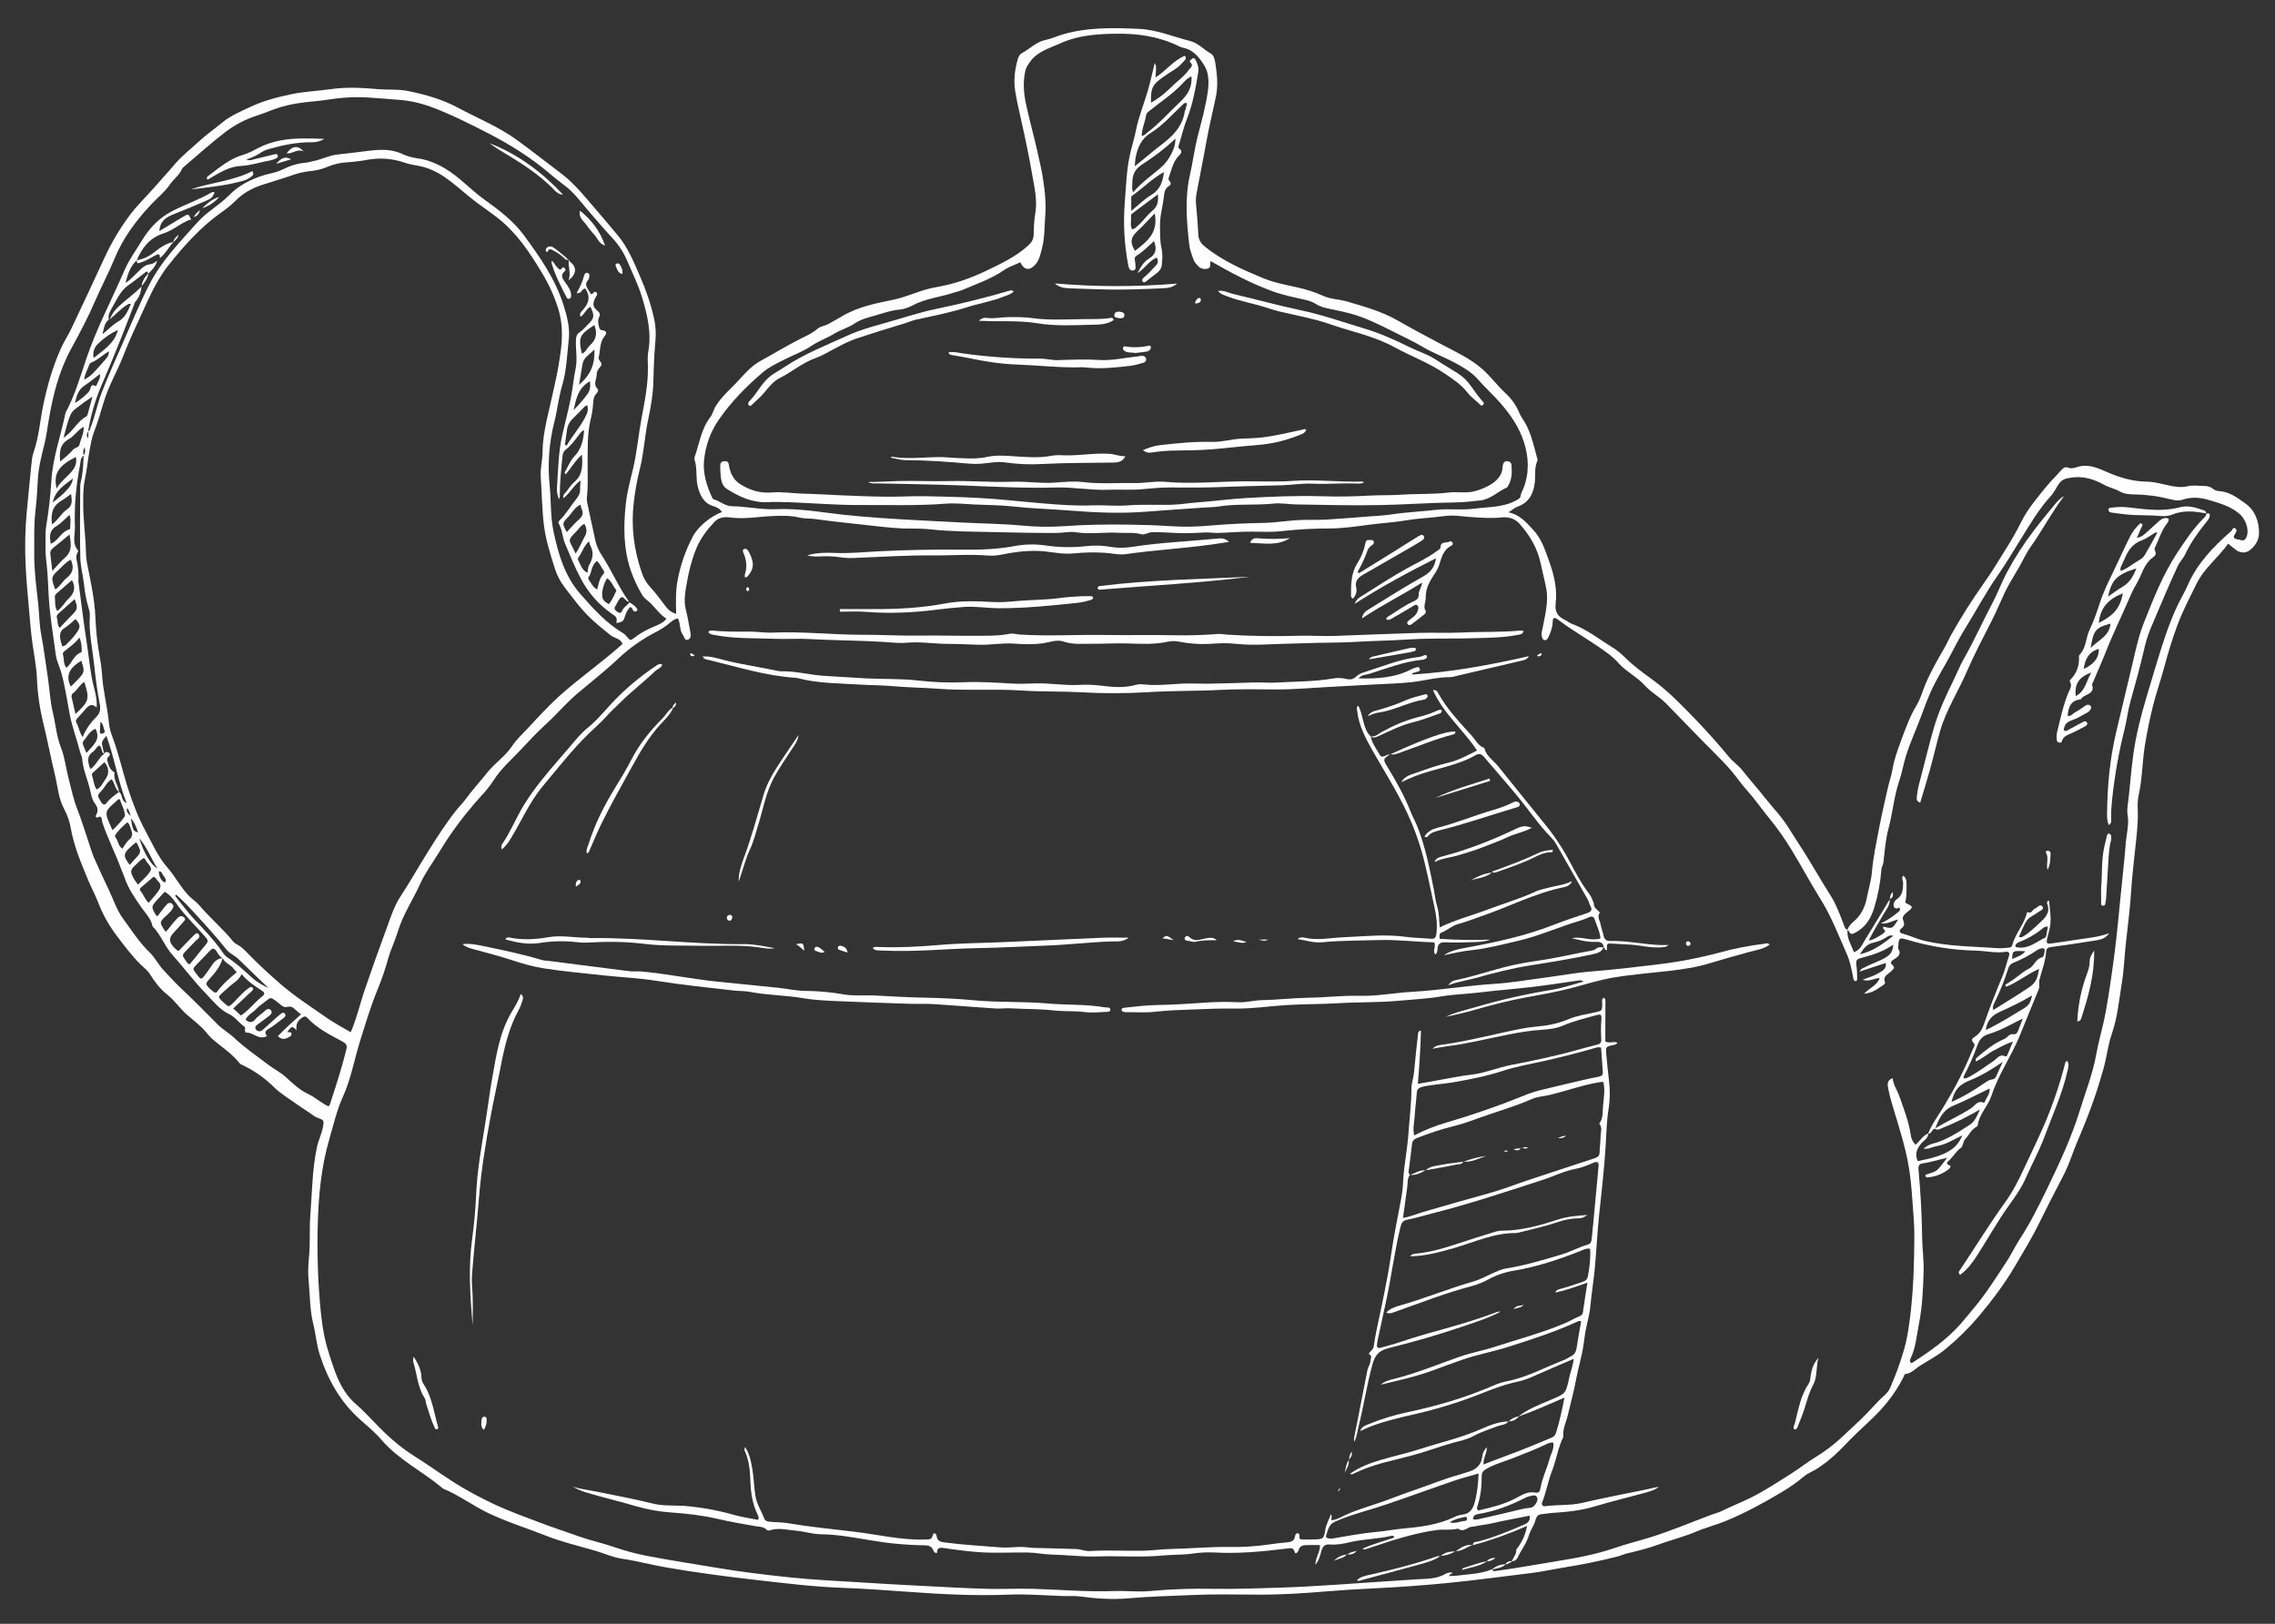 <svg xml:space="preserve" style="enable-background:new 0 0 762 544;" viewBox="0 0 762 544" y="0px" x="0px" xmlns:xlink="http://www.w3.org/1999/xlink" xmlns="http://www.w3.org/2000/svg" id="Calque_1" version="1.0">
<rect x="0" y="0" width="762" height="544" fill="#333333" stroke="none"/>
<style type="text/css">
	.st0{fill:#FFFFFF;}
</style>
<g>
	<g>
		<path d="M618.84,311.39c0.39-1.08,1.12-1.87,1.98-2.61c2.51-2.12,3.86-4.81,4.48-8.06c0.53-2.81,1.43-5.58,1.67-8.42
			c0.42-5.02,1.49-9.93,2.43-14.86c0.89-4.68,1.99-9.33,3.04-13.98c0.41-1.81,1.08-3.56,1.37-5.37c0.57-3.48,1.76-6.8,2.97-10.04
			c1.48-3.95,2.89-8,5.11-11.65c1.35-2.23,2.01-4.75,3.01-7.13c1.83-4.35,4.18-8.43,6.54-12.51c0.78-1.35,1.37-2.79,2.14-4.16
			c3.39-6.02,7.08-11.84,11.08-17.47c2.8-3.91,5.22-8.06,7.76-12.11c1.6-2.56,3.12-5.24,4.47-7.97c2.24-4.53,5.48-8.32,8.64-12.18
			c1.47-1.79,3.15-3.4,4.67-5.14c0.65-0.74,1.44-1.48,2.34-1.1c1.18,0.49,2.34,0.12,3.24-0.17c3.64-1.16,6.86,0.33,9.87,1.65
			c4.39,1.94,8.82,3.22,13.59,3.27c2.33,0.03,4.54,0.67,6.77,1.16c2.21,0.49,4.45,0.91,6.62,0.38c1.86-0.45,3.65-0.12,5.45-0.12
			c1,0,2.18,0.16,3.12,0.95c0.6,0.47,1.28,0.72,2.05,0.77c3.44,0.2,6.06,2.18,8.68,4.04c3.42,2.41,4.71,6.04,4.72,10.06
			c0.01,2.42-1.4,4.49-3.29,5.85c-1.23,0.88-3.02,0.83-4.44-0.24c-0.81-0.61-1.59-1.27-2.62-2.1c-3.25,4.68-7.92,8.08-10.53,13.35
			c-2.24,4.54-4.6,9.02-6.38,13.76c-1.75,4.67-3.2,9.44-4.49,14.27c-1.19,4.46-2.75,8.82-3.85,13.3c-1.04,4.19-1.89,8.43-2.6,12.72
			c-0.93,5.65-0.86,11.4-2.14,17c-0.29,1.46-0.38,2.93-0.28,4.42c0.2,5.09-0.5,10.12-1.04,15.15c-0.43,4.02-0.88,8.01-1.14,12.05
			c-0.37,6.06-1.18,12.09-1.83,18.13c-0.46,4.29-0.6,8.6-1.3,12.88c-0.94,5.73-1.44,11.57-3.33,17.07
			c-1.31,3.79-1.73,7.74-2.77,11.57c-1.64,5.96-3.61,11.81-5.89,17.55c-1.72,4.37-3.68,8.65-5.25,13.08
			c-0.83,2.26-1.82,4.44-2.95,6.56c-2.52,4.82-5.02,9.67-7.4,14.55c-2.49,5.11-5.44,9.9-8.3,14.78c-3.47,5.9-7.59,11.34-11.98,16.6
			c-3.41,4.03-7.16,7.72-11.24,11.07c-2.8,2.35-5.99,3.9-8.96,5.85c-1.35,0.89-2.47,2.26-4.28,2.44c-0.58,0.06-0.66,0.81-0.92,1.3
			c-1.96,3.79-4.36,7.27-7.23,10.42c-3.33,3.7-7.15,6.83-10.59,10.37c-2.38,2.46-4.71,4.94-7.4,7.06c-1.9,1.49-3.84,2.9-6.03,3.93
			c-0.68,0.32-1.3,0.71-1.87,1.19c-2.47,2.07-5.1,3.92-7.88,5.54c-5.95,3.53-12.01,6.83-18.4,9.46c-3.22,1.33-6.65,2.17-9.85,3.54
			c-4.27,1.82-8.76,2.9-13.09,4.49c-3.35,1.23-6.85,2.05-10.33,2.9c-1,0.24-1.9,0.7-2.89,0.95c-6.08,1.56-12.21,2.77-18.4,3.77
			c-3.56,0.58-7.1,1.39-10.68,1.81c-9.56,1.13-19.07,2.49-28.66,3.4c-7.84,0.74-15.68,1.33-23.55,1.7
			c-5.71,0.26-11.44,0.63-17.16,1.1c-7.37,0.61-14.78,1.08-22.2,1.02c-7.51-0.05-15.03-0.19-22.52,0.16
			c-6.93,0.32-13.86,0.46-20.79,1.08c-5.3,0.47-10.71,0.1-16.03-0.6c-2.05-0.28-4.07-0.1-6.11-0.17c-6.01-0.23-12.02-0.7-18.06-0.46
			c-11.2,0.45-22.4-0.14-33.55-0.95c-7.47-0.55-14.94-1.07-22.41-1.35c-9.46-0.35-18.83-1.52-28.21-2.59
			c-10.11-1.15-20.2-2.47-30.25-4.2c-5.02-0.86-9.92-2.21-14.97-2.95c-3.09-0.45-6.11-1.85-9.2-2.74c-5.48-1.58-11.07-2.91-16.35-5
			c-6.39-2.53-12.96-4.55-19.2-7.53c-5.2-2.48-9.78-5.99-15.1-8.17c-0.16-0.09-0.31-0.21-0.44-0.34
			c-6.64-5.55-14.6-9.39-20.36-16.14c-2.05-2.4-4.59-4.5-7.01-6.64c-6.65-5.9-10.86-13.37-13.58-21.81
			c-1.09-3.37-1.31-6.84-2.16-10.21c-1.16-4.59-1.08-9.32-1.52-13.98c-0.27-2.65-0.25-5.29,0.03-7.94
			c0.54-4.81,0.11-9.63,0.49-14.43c0.6-7.71,0.61-15.5,2.25-23.1c0.47-2.21,1.57-4.28,1.97-6.55c0.41-2.33,0.44-2.3-1.95-3.21
			c-0.51-0.21-0.99-0.48-1.43-0.82c-1.6-1.2-3.38-2.21-4.94-3.36c-2.74-1.99-5.75-3.69-8.17-6.1c-3.19-3.15-6.84-5.66-10.92-7.53
			c-0.25-0.14-0.46-0.32-0.62-0.54c-2.62-3.28-6.21-5.46-9.27-8.22c-0.66-0.63-1.27-1.32-1.83-2.04c-1.88-2.27-4.29-3.97-6.47-5.9
			c-2.35-2.08-4.05-4.73-6.53-6.68c-2.39-1.88-4.22-4.31-5.85-6.93c-0.77-1.24-2.1-2.18-3.15-3.24c-3.1-3.08-5.67-6.57-8.26-10.01
			c-2.52-3.4-4.53-7.08-6.03-11.04c-0.9-2.34-2.15-4.6-3.12-6.94c-2.35-5.65-4.76-11.28-5.87-17.38c-0.38-2.3-1.12-4.48-2.21-6.54
			c-1.97-3.59-2.22-7.71-3.16-11.62c-1.38-5.74-2.48-11.54-3.88-17.28c-1.21-4.93-1.92-9.92-2.13-14.99
			c-0.17-3.92-0.94-7.71-1.48-11.55c-0.59-4.12-0.86-8.27-1.25-12.41c-0.44-4.78-0.87-9.56-1.07-14.35
			c-0.28-5.81-0.15-11.61,0.39-17.39c0.5-5.23,0.99-10.46,1.53-15.68c0.15-1.46,0.27-2.98,0.75-4.35c1.8-5.11,2.15-10.51,3.24-15.76
			c1.36-6.53,3.18-12.91,5.91-19c1.01-2.27,2.41-4.35,3.47-6.6c3.79-8,7.56-16,11.25-24.05c2.27-4.87,5-9.48,8.2-13.8
			c2.67-3.67,6.02-6.71,8.94-10.14c2.02-2.37,4.18-4.63,6.18-7.02c2.39-2.86,5.31-5.1,8.02-7.6c2.58-2.38,5.42-4.39,8.11-6.59
			c2.82-2.3,6.16-3.67,9.42-5.2c4.38-2.05,9.03-3.25,13.71-4.22c4.31-0.89,8.78-1.05,13.15-1.68c5.33-0.76,10.65-0.44,15.97,0.02
			c3.2,0.28,6.42-0.06,9.62,0.57c5.91,1.17,11.67,2.8,16.98,5.65c6.67,3.57,13.75,6.41,19.91,10.93c4.91,3.6,9.71,7.36,14.56,11.02
			c4.88,3.69,8.49,8.45,12.43,12.96c2.2,2.51,4.28,5.12,6.45,7.65c3.49,4.09,5.46,8.98,7.57,13.82c2.04,4.69,3.73,9.47,4.8,14.46
			c0.49,2.37,0.63,4.75,0.4,7.16c-0.37,4.33-0.58,8.69-0.66,13.03c-0.08,4.38-0.75,8.68-1.67,12.92c-1.23,5.7-1.49,11.54-2.92,17.19
			c-0.91,3.66-1.58,7.36-2.01,11.11c-0.96,8.11,0.07,16.03,2.77,23.71c0.6,1.77,1.54,3.34,2.82,4.7c1.96,2.06,3.56,4.45,5.33,6.69
			c0.85,1.1,1.95,1.84,3.29,2.22c-0.09-3.78-0.22-7.35,0.41-10.91c0.95-5.27,2.67-10.28,5.17-15.02c1.76-3.41,6.09-6.84,9.74-8.19
			c-0.65-1.15-1.77-1.64-2.9-1.99c-3.28-1.02-4.52-3.77-5.21-6.63c-0.71-2.93-0.06-6.09-1.09-9.03c-0.06-0.28-0.04-0.55,0.07-0.81
			c1.59-4.51,2.2-9.42,5.25-13.35c0.81-1.05,1.02-2.34,1.68-3.46c2.05-3.49,5.2-5.98,7.84-8.91c2.21-2.44,4.42-4.92,7.43-6.54
			c4.34-2.35,8.54-4.96,12.95-7.18c2.06-1.03,4.2-1.95,5.95-3.47c1.09-0.95,2.53-0.96,3.75-1.66c1.46-0.85,3.05-1.69,4.48-2.54
			c5.36-3.23,11.39-4.36,17.3-5.59c4.21-0.88,8.02-2.75,12.15-3.74c1.15-0.28,2.34-0.49,3.5-0.71c5.4-1.02,10.54-2.91,15.45-5.26
			c4.9-2.35,9.87-4.69,13.98-8.41c1.18-1.06,1.84-2.17,1.85-3.82c0-2.4,0.19-4.79,0.55-7.15c0.72-4.33-0.31-8.49-1.02-12.65
			c-1.06-6.17-2.36-12.32-3.73-18.44c-0.73-3.24-1.48-6.48-2-9.75c-0.58-3.67-0.13-7.3,0.94-10.84c0.2-0.68,0.66-1.5,1.24-1.79
			c2.69-1.39,4.8-3.78,7.94-4.43c1.98-0.41,3.84-1.3,5.79-1.87c8.39-2.45,16.91-2.25,25.55-1.86c6.08,0.28,11.47,2.65,17.17,4.08
			c2.62,0.66,4.5,2.82,6.82,4.14c1.07,0.6,1.38,1.97,1.57,3.16c0.59,3.73,1.01,7.41,0.22,11.25c-1.05,5.15-2.34,10.24-3.25,15.43
			c-1,5.7-2.21,11.37-3.24,17.07c-0.22,1.19-0.29,2.39-0.18,3.59c0.3,3.38,0.61,6.76,0.76,10.15c0.08,1.85,0.92,3.05,2.31,4.17
			c5.77,4.64,12.44,7.58,19.19,10.39c3.68,1.53,7.59,2.28,11.48,3.14c3.09,0.66,6.08,1.62,8.96,2.91c2.52,1.15,5.21,1.07,7.76,1.82
			c5.92,1.75,11.8,3.34,17.27,6.5c4.75,2.74,9.64,5.32,14.51,7.9c4.66,2.46,9.53,4.67,13.58,8.21c2.92,2.57,5.2,5.74,8.06,8.36
			c1.98,1.85,3.47,4.04,4.48,6.56c0.21,0.51,0.48,1,0.8,1.46c2.78,3.96,3.79,8.59,4.99,13.14c0.12,0.44,0.37,0.86,0.16,1.34
			c-1,2.2-0.59,4.56-0.8,6.85c-0.38,3.99-1.92,7.07-5.91,8.49c-0.98,0.35-1.69,1.08-2.95,1.86c3.78,0.77,5.83,3.26,8.11,5.66
			c2.95,3.08,4.12,6.87,5.49,10.66c1.67,4.61,2.79,9.37,2.21,14.24c-0.34,2.91,0.78,4.35,3.08,5.48c0.83,0.41,1.57,1.03,2.42,1.34
			c5.02,1.85,9.17,5.19,13.64,7.95c1.49,0.94,2.86,2.03,4.09,3.29c2.82,2.84,6.08,5.16,9.27,7.49c5.46,3.98,10.05,8.82,14.7,13.64
			c3.81,3.96,7.44,8.08,10.95,12.31c1.35,1.62,3.15,2.78,4.47,4.47c2.42,3.11,5.07,6.02,7.5,9.12c2.63,3.34,5.64,6.37,7.88,10.02
			c1.58,2.58,3.28,5.08,4.89,7.64c3.14,4.97,6.03,10.09,9.19,15.06c1.97,3.11,3.22,6.63,4.54,10.08
			C617.93,310.58,617.94,311.38,618.84,311.39c-0.38,2.86,1.23,5.09,2.11,7.62c2.15-0.73,2.79-2.59,3.73-4.12
			c2.81-4.54,5.57-9.13,8.34-13.7l-0.07-0.06c0.18,2.22-1.32,3.78-2.29,5.5c-1.54,2.71-3.2,5.34-4.74,8.43
			c1.63-0.21,2.67-1,3.76-1.62c0.58-0.3,1.1-0.67,1.57-1.12c0.64-0.71-1.06-1.09-0.38-1.89c2.92,0.79,3.02,0.74,4.88-2.36
			c-1.85,0.3-3.35,1.63-5.8,1.25c2.48-1.09,4.15-2.39,5.8-3.72c0.37-0.3,0.76-0.61,0.62-1.13c-0.22-0.86-0.69-0.08-1.04-0.1
			c-1.02-0.08-1.19-0.74-1.04-1.56c0.14-0.68,0.49-1.21,1.07-1.59c1.99-1.33,2.01-3.32,2.08-5.38c0.03-0.81-0.72-1.66,0.06-2.49
			c1.05,0.82,1.09,1.94,1.09,3.05c-0.02,1.75,0.04,3.5-0.29,5.22c-0.07,0.4-0.34,0.75,0.34,1.07c2.17,1,2.21,1.27,0.4,2.68
			c-1,0.78-2.12,1.67-1.59,2.93c0.54,1.29,0.41,1.97-0.66,2.79c-0.79,0.6-0.58,1.41,0.36,1.66c2.6,0.68,4.99,1.88,7.64,2.49
			c8.12,1.88,16.4,1.85,24.63,2.42c1.1,0.07,2.22-0.09,3.32-0.17c0.58-0.04,1.08-0.18,1.26-0.86c0.97-3.72,3.71-6.63,4.76-10.32
			c0.09-0.32,0.07-0.84,0.59-0.66c1.26,0.45,1.41-0.97,2.24-1.26c0.87-0.3,1.76-1.83,2.56-0.6c0.59,0.91-0.94,1.35-1.61,1.88
			c-1.17,0.91-2.75,1.46-3.55,2.59c-1.2,1.67-1.88,3.71-2.78,5.61c0.77,0.33,1.23-0.01,1.69-0.3c2.29-1.44,4.18-3.37,6.13-5.21
			c1.6-1.5,2.59-3.24,1.69-5.55c-0.11-0.29-0.29-0.92,0.6-1.1c0.28,3.4,1,6.73,0.03,10.1c-0.26,0.89-0.48,1.78-0.68,2.68
			c-0.32,1.47-0.1,1.77,1.27,1.59c2.76-0.36,5.51-0.78,8.26-1.21c3.6-0.56,7.25-0.82,11.28-2.21c-1.61,2.16-3.48,2.21-5.16,2.49
			c-4.76,0.79-9.53,1.49-14.32,2.12c-1.12,0.15-1.6,0.48-1.67,1.66c-0.22,3.15-1.4,6.09-2.18,9.12c-0.31,1.2,0.14,2.34-0.35,3.5
			c-2.17,5.2-4.24,10.45-6.4,15.66c-2.79,6.75-7.07,12.81-9.34,19.81c-0.03,0.09-0.1,0.16-0.12,0.25c-1.13,3.41-4.05,6-4.52,9.73
			c-0.03,0.21-0.31,0.44-0.53,0.56c-1.7,0.96-2.42,2.77-3.68,4.1c-0.82,0.86-0.57,2.28-1.45,2.91c-1.56,1.11-2.45,2.77-3.77,4.05
			c-0.62,0.6-1.64,1.18,0.09,1.85c0.59,0.22-0.05,0.98-0.47,1.3c-2.12,1.62-4.52,2.51-7.19,2.68c-0.25,0.02-0.5-0.2-0.53-0.83
			c1.34-0.63,3.14-0.74,4.28-1.96c1.09-1.18,2.02-2.5,3.02-3.76c-2.87,0.57-5.48,1.47-8.22,1.85c-1.17,0.16-1.49,0.86-1.39,1.97
			c0.68,7.52,1.14,15.06,1.22,22.62c0.05,3.88,0.61,7.77,0.5,11.64c-0.17,5.88-0.42,11.78-1.57,17.58
			c-0.77,3.88-1.04,7.88-2.78,11.53c-0.22,0.46-0.53,1.01,0.3,1.61c5.98-3.84,11.86-7.91,16.63-13.37c1.38-1.58,2.69-3.25,4.05-4.85
			c4.26-5.02,7.72-10.59,11.31-16.06c1.52-2.3,2.69-4.88,4.19-7.17c3.65-5.58,6.58-11.53,9.46-17.48c4.05-8.39,8-16.84,10.75-25.81
			c1.9-6.21,4.33-12.25,5.47-18.67c0.61-3.46,1.56-6.84,2.34-10.26c1.38-6.01,2.18-12.13,3.07-18.22
			c1.09-7.47,1.84-14.97,2.55-22.47c0.62-6.61,1.43-13.2,1.94-19.82c0.21-2.75,0.94-5.44,0.76-8.24c-0.07-1.18-0.38-2.3-0.21-3.56
			c0.8-6.02,1.16-12.09,2-18.12c0.9-6.39,2.49-12.63,4.31-18.78c1.1-3.7,2.19-7.41,3.32-11.1c1.97-6.44,3.95-12.86,6.75-19.02
			c1.18-2.6,2.69-5.05,3.82-7.64c3.23-7.41,8.66-12.97,14.6-18.15c0.4-0.35,0.53-1.5,1.4-0.84c0.63,0.47,0.23,1.18-0.1,1.75
			c-0.23,0.4-0.55,0.75-0.44,1.24c0.5,0.75,1.35,0.54,2.02,0.79c1.39,0.52,1.97-0.08,2.37-1.4c0.71-2.31-0.49-5.72-2.79-7.56
			c-2.95-2.36-6.5-3.36-10.01-4.4c-2.89-0.86-5.79-1.09-8.74-0.09c-1.33,0.45-2.83,0.2-4.1-0.14c-3.93-1.01-7.93-1.56-12-1.61
			c-1.67-0.04-3.43-0.1-5.06-1.05c-1.58-0.92-3.49-1.25-5.08-2.15c-3.81-2.14-7.69-3.19-12.11-2.27c-1.19,0.25-1.99,0.57-2.75,1.47
			c-1.13,1.35-1.71,3.03-2.91,4.35c-4.15,4.52-7.24,9.83-10.44,15c-2.42,3.92-4.81,7.92-7.43,11.67
			c-4.17,5.99-7.55,12.41-11.38,18.58c-2.04,3.28-3.69,6.8-5.58,10.19c-1.76,3.15-3.62,6.23-5.16,9.5c-1.3,2.76-2.34,5.6-3.39,8.46
			c-1.7,4.65-3.83,9.13-5.3,13.89c-0.85,2.75-1.31,5.6-2.23,8.3c-1.77,5.17-2.16,10.62-3.58,15.87c-1.01,3.7-1.28,7.62-1.73,11.45
			c-0.1,0.86-0.6,1.52-0.67,2.38c-0.33,4.32-1.12,8.56-2.38,12.71c-1.06,3.55-2.87,6.6-6.28,8.41
			C620.01,313.19,619.95,313.13,618.84,311.39z M39.86,265.31c1.35,0.72,0.4,2.74,2.56,3.74c-3.01-7.61-4.07-15.22-6.8-22.54
			c-1.66,2.06-1.66,2.06-1.22,3.9c0.17,0.72,0.34,1.43,0.51,2.14c-1.13-0.58-0.6-2.23-1.71-2.81c-0.91,0.55-1.24,1.53-1.98,2.04
			c-2.37,1.65-1.8,3.64-0.94,5.88c2.05-1.4,2.76-3.79,4.61-5.13c0.41-0.75,1.09-0.7,1.61-0.32c0.64,0.46,0.15,1-0.22,1.38
			c-0.66,0.68-0.3,1.31-0.11,2.03c0.36,1.36,0.99,2.49,2.23,3.21c-0.56,2.42,1.29,4.31,1.47,6.54c-1.37-1.07-1.39-2.96-2.48-4.33
			c-1.6,0.97-2.2,2.63-3.33,3.8c-1.52,1.59-1.49,1.7-0.38,3.54c0.84,1.39,1.3,1.55,2.21,0.39
			C37.02,267.34,38.47,266.37,39.86,265.31z M36.47,107.04c-1.61,1.25-1.67,3.15-2.15,4.9c1.83-1.35,3.32-3.11,5.2-4.17
			c2.49-1.39,3.32-3.61,4.34-5.96c-0.74-0.16-1.06,0.18-1.45,0.42c-2.13,1.31-3.74,3.24-5.67,4.78c0.65-1.64,1.63-3.06,2.93-4.25
			c2.48-2.37,5.34-4.27,7.69-6.76c-0.11,1.91-0.7,3.63-2.02,5.07c-0.23,0.25-0.3,0.67-0.44,1.01c-1.59,4.11-3.14,8.26-4.79,12.33
			c-1.96,4.85-3.94,9.72-6.04,14.52c-2.16,5.01-3.68,10.21-4.55,15.59c-0.34,0.66-0.67,1.32-0.12,2.3c0.26-0.78,0.28-1.57,0.07-2.37
			c0.75-0.09,0.68-0.75,0.87-1.24c1.5-3.69,2.2-7.66,3.61-11.37c2.08-5.42,4.46-10.73,6.8-16.04c3.05-6.92,5.9-13.92,9.37-20.67
			c4.09-7.94,10.27-14.15,16.07-20.7c3.07-3.46,7.29-5.68,10.51-8.98c3.27-3.36,7.24-5.37,11.62-6.73c2.02-0.62,4.15-0.87,6.09-1.83
			c2.47-1.22,5.04-2.15,7.83-2.36c0.91-0.07,1.81-0.38,2.72-0.56c2.73-0.52,5.22-1.89,8-2.19c3.68-0.4,7.35-0.88,11.02-1.31
			c3.52-0.41,7.19-0.54,10.64,1.06c1.61,0.75,3.29,1.24,5.05,1.49c5.56,0.74,10.11,3.47,14.29,6.95c2.77,2.3,5.36,4.82,8.31,6.92
			c4.89,3.48,9.67,7.1,13.27,12.01c5.32,7.23,10.43,14.53,13.19,23.25c1.19,3.76,2.2,7.57,1.79,11.4
			c-0.57,5.3-0.74,10.65-2.29,15.86c-1.15,3.85-1.52,7.93-2.53,11.87c-1.79,7.04-2.32,14.18-1.59,21.41
			c0.51,5.22,0.22,10.47,1.35,15.69c1.64,7.55,3.74,14.69,9.01,20.71c4.34,4.96,8.69,9.78,14.43,13.16
			c0.38,0.26,0.71,0.58,0.98,0.95c1.23,1.44,1.28,1.5,2.79,0.32c2.07-1.62,4.38-2.76,6.78-3.77c1.36-0.57,2.75-1.12,3.78-2.48
			c-2.07-1.33-3.5-3.27-5.13-5.01c-0.94-1-2.2-1.6-2.95-2.88c-1.58-2.61-2.87-5.36-3.87-8.24c-2.49-7.36-2.48-14.84-1.65-22.45
			c0.42-3.89,1.44-7.61,2.35-11.37c1.35-5.58,1.81-11.3,2.86-16.93c1.08-5.8,2.29-11.62,2.18-17.59c-0.03-1.66-0.18-3.37,0.12-4.99
			c1.15-6.31-0.31-12.33-2.09-18.23c-1.22-4.05-3.14-7.9-4.79-11.81c-1.21-2.94-2.89-5.58-5.05-7.92c-3.01-3.26-5.91-6.62-8.78-10
			c-2.27-2.67-4.35-5.5-7.21-7.63c-1.77-1.32-3.49-2.72-5.18-4.14c-6.38-5.4-13.43-9.79-20.83-13.59
			c-5.22-2.67-10.46-5.32-15.9-7.55c-4.19-1.73-8.49-3.06-12.96-3.43c-3.73-0.31-7.48-0.63-11.23-0.86
			c-3.59-0.21-7.17-0.09-10.75,0.38c-2.34,0.3-4.66,0.69-7.01,0.9c-4.24,0.37-8.44,0.96-12.48,2.31c-2.18,0.73-4.3,1.66-6.48,2.37
			c-3.91,1.23-7.5,3.07-10.78,5.52c-4.75,3.62-9.19,7.65-13.76,11.52c-0.35,0.29-0.75,0.6-0.92,1c-0.91,2.07-2.8,3.36-4.05,5.19
			c-1.73,2.55-4.29,4.53-6.42,6.82c-4.99,5.36-9.32,11.17-12.12,18.02c-1.98,4.85-4.48,9.48-6.55,14.3
			c-2.35,5.47-5.18,10.75-8.03,15.99c-4.14,7.6-6.12,15.82-7.52,24.24c-0.42,2.55-0.76,5.13-1.38,7.63
			c-0.98,3.95-2.01,7.88-2.2,11.98c-0.16,3.51-0.41,7.01-0.81,10.5c-0.54,4.76-0.35,9.56-0.39,14.31
			c-0.05,5.51,0.72,11.03,1.32,16.54c0.37,3.39,0.35,6.85,0.98,10.18c0.91,4.81,1.49,9.65,2.24,14.48
			c0.61,3.92,0.75,7.97,1.67,11.76c0.95,3.92,1.21,7.98,2.73,11.82c1.27,3.21,1.64,6.77,2.51,10.15c0.92,3.57,1.66,7.23,3.02,10.64
			c1.23,3.1,2.15,6.28,3.25,9.4c0.79,2.25,1.37,4.57,2.33,6.79c1.57,3.63,3.26,7.2,4.95,10.76c1.54,3.25,2.63,6.75,4.78,9.65
			c2.83,3.83,5.37,7.91,8.84,11.23c1.83,1.75,2.89,4.06,4.58,5.86c1.94,2.07,3.83,4.18,5.9,6.14c4.19,3.96,8.28,8.04,12.32,12.16
			c1.68,1.71,3.8,2.85,5.51,4.47c3.63,3.41,7.72,6.2,11.67,9.19c1.84,1.4,3.93,2.42,5.63,3.97c2.35,2.14,4.65,4.35,7.55,5.7
			c2.42,1.12,4.34,3.03,6.75,4.11c0.23-0.24,0.42-0.35,0.46-0.5c2.03-6.21,4.07-12.41,5.59-18.77c0.3-1.24-0.24-1.83-1.28-2.39
			c-4.2-2.28-8.53-4.4-11.85-7.98c-0.61-0.66-1.13-0.49-1.89,0.04c-1.38,0.97-1.98,2.2-1.68,4.08c-1.56-1.43-1.56-1.43-3.1,0.55
			c0.36,0.43,1.2-0.22,1.37,0.56c0.16,0.69-0.43,1.01-0.88,1.26c-1.27,0.72-2.52,0.86-3.65-0.36c2.49-2.62,5.07-4.92,7.73-7.28
			c-0.75-0.63-1.35-1.06-1.87-1.57c-0.81-0.8-1.46-1.27-2.84-0.93c-1.37,0.34-2.42-1.1-3.54-1.91c-1.9-1.39-1.91-1.37-3.74,0.12
			c-1,0.82-2.13,1.52-3,2.48c-1.13,1.25-2.86,1.95-3.58,3.58c1.23,1.09,2.34,1.03,3.24-0.11c0.76-0.97,1.82-1.56,2.7-2.37
			c0.72-0.66,1.74-1.74,2.57-0.65c0.82,1.07-0.56,1.75-1.28,2.36c-1.07,0.88-2.24,1.63-3.34,2.48c-0.46,0.35-0.84,0.83-0.48,1.43
			c0.15,0.31,0.38,0.53,0.7,0.66c0.32,0.12,0.63,0.13,0.96,0.02c0.34-0.15,0.65-0.35,0.91-0.61c1.59-1.41,3.16-2.84,4.74-4.26
			c0.41-0.37,0.84-0.72,1.28-1.05c0.42-0.31,0.89-0.33,1.22,0.12c0.33,0.45,0.06,0.89-0.25,1.24c-0.27,0.25-0.57,0.47-0.88,0.67
			c-1.49,1.1-2.9,2.34-4.5,3.24c-1.34,0.75-0.99,1.56-0.42,2.34c-2.74,1.44-4.55-1.27-6.94-1.19c-0.33,0.01-0.5-0.53-0.42-0.92
			c0.11-0.49,0.08-0.91-0.37-1.22c-1.75-1.21-2.96-3.11-4.92-4.04c-3.28-1.56-5.44-4.45-7.84-6.92c-3.98-4.09-7.4-8.73-11.22-13
			c-2.61-2.91-3.85-6.73-6.62-9.51c-0.45-2.48-2.23-4.2-3.59-6.14c-2.25-3.23-4.54-6.42-5.79-10.22c-0.35-1.05-0.84-2.04-1.22-3.08
			c-1.91-5.21-4.49-10.14-6.22-15.42c-0.2-0.6-0.01-1.33-0.58-1.79c-0.5-0.4-1.18,0.85-1.69-0.24c0.85-1.32,0.96-2.74-0.07-4.06
			c-1.34-1.71-1.47-3.82-2.01-5.78c-0.85-3.1-2.14-6.09-2.39-9.36c-0.06-0.71-0.45-1.4-0.64-2.11c-1.13-4.37-2.74-8.6-3.59-13.09
			c-0.85-4.45-1.48-8.96-2.67-13.35c-0.57-2.12-1.65-4.15-1.94-6.29c-0.89-6.76-2.05-13.5-2.41-20.33
			c-0.17-3.41-0.3-6.82-0.67-10.21c-0.28-2.12-0.4-4.24-0.36-6.37c0.08-2-0.15-3.94,0.19-6.02c0.86-5.02,1.44-10.07,1.75-15.16
			c0.44-7.94,3.21-15.33,4.76-23.01c3.05-5.65,4.85-11.82,6.87-17.84c3.49-10.39,8.61-20.02,12.93-30.01
			c1.51-3.51,3.79-6.55,5.75-9.81c2.56-4.26,5.84-7.7,10.33-9.98c4.2-2.14,8.68-3.68,12.78-6.04c0.39-0.22,0.83-0.45,1.28-0.1
			c-0.73,1.58-1.04,1.97-3.01,2.82c-3.57,1.54-7.16,3.03-10.78,4.46c-2.48,0.98-4.5,2.27-4.72,5.62c2.77-1.66,5.29-3.18,7.81-4.7
			c1.96-1.18,1.97-1.18,2.86,1c-0.6-0.26-1.03,0.13-1.53,0.36c-2.67,1.23-4.93,3.24-7.77,4.13c-4.59,1.44-7.19,4.81-8.96,9.03
			c-2.24,2.02-3.01,4.75-3.75,7.51c1.41-0.72,2.31-1.89,3.38-2.87c1.47-1.36,2.78-3.17,4.88-3.35c1.1-0.09,1.58-0.75,2.34-1.16
			c-0.48,1.81-1.7,3.12-3,4.36c-0.2-0.31-0.16-1.08-0.83-0.58c-1.92,1.43-3.73,3-5.71,4.34c-2.96,2.02-4.14,5.29-5.86,8.16
			C36.73,104.59,36.08,105.76,36.47,107.04z M74.56,320.98c-1.07-0.47-1.49-1.55-2.12-2.39c-0.81-1.08-1.35-0.94-2.15-0.06
			c-1.44,1.56-2.96,3.04-4.43,4.58c-1.38,1.45-1.37,1.45-0.14,3.07c1.67,2.2,1.68,2.2,3.25,0.05c0.65-0.89,1.31-1.78,1.91-2.71
			c0.88-1.37,1.96-2.41,3.69-2.55c-0.73,2.78-2.47,4.92-4.37,6.97c-1.48,1.6-1.43,1.81,0.15,3.33c0.33,0.32,0.7,0.6,1.05,0.9
			c0.48,0.41,0.98,0.58,1.41-0.02c1.79-2.47,4.09-4.45,6.49-6.44c-0.32-0.3-0.61-0.62-0.88-0.96
			C77.44,323.16,75.34,322.74,74.56,320.98z M648.16,378.16c-1.17,0-1.09,1.81-2.37,1.65c1.36-3.37,3.56-6.26,5.41-9.34
			c3.59-5.96,6.82-12.09,9.4-18.56c0.31-0.79,1.23-1.72,0.45-2.52c-1.14-1.16-0.23-1.63,0.51-2.12c1.47-0.97,2.31-2.33,2.88-3.95
			c1.91-5.51,4.05-10.94,6.3-16.33c0.89-2.13,1.37-4.42,2.12-6.61c0.39-1.14,0-1.69-1.09-1.51c-3.36,0.54-6.65-0.33-9.98-0.39
			c-7.74-0.18-15.31-1.37-22.72-3.58c-2.94-0.86-3.04-0.86-3.27,2.28c-0.01,0.18-0.14,0.42-0.06,0.54c1.33,2.07-0.12,2.91-1.6,3.82
			c-0.65,0.4-1.21,1.02-0.29,1.76c1.03,0.83,0.36,1.27-0.27,1.96c-0.99,1.1-3.1,1.65-2.2,3.87c0.07,0.17-0.16,0.57-0.35,0.7
			c-1.89,1.23-3.6,2.86-6.67,3.07c1.95-2.02,4.4-2.8,5.24-5.24c-1.81,0-3.4,1.38-5.75,0.58c2.01-0.79,3.64-1.22,5.04-2.04
			c1.27-0.75,3.05-1.38,2.76-3.59l-8.79,2.88c0.51-1.08,1.21-1.13,1.75-1.43c2.35-1.3,4.99-1.99,7.28-3.46
			c1.4-0.9,2.15-2.05,2.23-4.1c-3.19,2.17-6.42,3.28-9.74,4.16c-2.83,0.75-2.81,0.73-2.5,3.5c0.12,1.11,0.17,2.22,0.17,3.33
			c0,0.49,0.16,1.2-0.73,1.21c-0.65-0.41-0.56-1.11-0.69-1.72c-0.53-2.44-0.97-4.94-1.99-7.23c-2.79-6.29-5.22-12.72-8.92-18.63
			c-3.36-5.37-6.35-11.01-9.66-16.42c-2.29-3.77-4.82-7.36-7.61-10.77c-2.57-3.13-4.88-6.5-7.6-9.49c-1.81-1.99-3.23-4.23-4.98-6.24
			c-3.63-4.19-7.71-7.94-11.54-11.95c-3.36-3.52-6.82-6.94-10.18-10.46c-2.18-2.29-5.05-3.74-7.18-6.11
			c-2.53-2.82-6.05-4.49-8.63-7.29c-0.98-1.11-2.06-2.13-3.22-3.05c-5.51-4.23-11.67-7.5-17.21-11.7c-1.32-1-1.8-0.81-1.85,0.81
			c-0.06,1.83-0.68,3.43-1.44,5.02c-0.24,0.5-0.59,1.08-1.2,1c-0.76-0.1-0.92-0.86-1.04-1.49c-0.16-0.84,0.14-1.64,0.29-2.47
			c0.82-4.45,2.1-8.82,1.21-13.47c-0.54-2.8-1.26-5.54-1.85-8.32c-1.09-5.1-3.64-9.41-7.1-13.27c-1.69-1.88-3.84-2.32-6.02-2.1
			c-3.54,0.37-7.02,0.1-10.53-0.15c-2.85-0.21-5.68-0.72-8.59-0.31c-4.2,0.59-8.46,0.71-12.64,1.42c-4.11,0.69-8.25,0.92-12.36,1.46
			c-4.49,0.6-9.01,1.26-13.51,1.28c-5.24-0.01-10.47,0.28-15.68,0.86c-3.43,0.41-6.84,0.23-10.26,0.2
			c-3.78-0.04-7.56,0.32-11.34,0.44c-1.38,0.04-2.77-0.23-4.14-0.17c-2.95,0.14-5.9,0.32-8.87,0.23c-3.05-0.09-6.1-0.41-9.17-0.3
			c-1.31,0.05-2.43,1.01-3.77,0.63c-2.36-0.66-4.78-0.29-7.16-0.44c-4.85-0.31-9.71,0.59-14.6-0.19c-2.05-0.33-4.23,0.24-6.36,0.25
			c-7.11,0.01-14.22-0.12-21.33-0.3c-7.13-0.17-14.26-0.15-21.35-0.95c-3.13-0.35-6.27-0.14-9.39-0.29
			c-4.49-0.22-8.97-0.82-13.45-1.31c-5.14-0.56-10.29-1.1-15.41-1.82c-1.75-0.24-3.55-0.09-5.24-0.49
			c-2.93-0.71-5.87-0.64-8.84-0.52c-4.8,0.19-9.56,1.16-14.41,0.48c-1.76-0.25-3.8-0.02-5.19,1.47c-2.48,2.64-4.67,5.48-6.08,8.88
			c-1.53,3.69-2.49,7.57-3.17,11.46c-0.51,2.95-1.14,5.99-0.35,9.07c0.65,2.51,1.01,5.08,1.53,7.62c0.23,1.1,0.12,2.26-1.03,2.51
			c-0.89,0.19-1.04-1.07-1.51-1.71c-1.23-1.63-0.67-3.8-1.68-5.51c-0.94,0.26-1.77,0.72-2.49,1.37c-1.41,1.21-2.95,2.24-4.61,3.1
			c-4.72,2.41-9.01,5.43-12.88,9.06c-4.3,4.08-8.97,7.7-13.47,11.5c-3.91,3.29-7.13,7.18-10.88,10.59c-3,2.73-5.75,5.74-8.54,8.69
			c-3.03,3.21-6.38,6.12-8.79,9.91c-1.28,1.94-2.72,3.75-4.32,5.43c-3.53,3.88-6.79,7.97-9.8,12.27c-1.53,2.17-2.93,4.45-4.33,6.71
			c-2.13,3.43-4.57,6.73-6.21,10.39c-2.38,5.28-5.69,10.12-7.39,15.72c-0.96,3.19-2.46,6.2-3.36,9.43
			c-0.93,3.38-2.05,6.69-3.39,9.93c-2.4,5.79-4.18,11.81-6.04,17.77c-1.91,6.13-3,12.54-5.68,18.42c-2.08,4.55-3.14,9.43-4.53,14.15
			c-2.77,9.42-3.65,19.22-3.9,29.03c-0.23,8.73,0.03,17.44,0.77,26.14c0.41,4.75,0.97,9.5,2.23,14.13c0.58,2.14,1.3,4.24,2,6.35
			c1.64,4.95,3.68,9.6,7.8,13.18c2.14,1.86,4.14,3.93,6.1,6c4.08,4.32,8.48,8.28,13.49,11.43c5.37,3.37,10.44,7.17,15.9,10.41
			c3.41,2.02,6.92,3.83,10.46,5.52c5.22,2.48,10.69,4.43,16.11,6.49c4.14,1.57,8.35,2.92,12.52,4.42c3.92,1.4,7.99,2.26,11.93,3.62
			c3.58,1.24,7.24,2.22,10.95,2.94c7.89,1.53,15.83,2.72,23.75,4.05c8.03,1.36,16.11,2.31,24.19,3.16
			c8.01,0.84,16.07,1.19,24.12,1.7c6.56,0.42,13.12,0.79,19.69,1.12c7.38,0.38,14.75,0.8,22.14,1.01c5.26,0.15,10.53-0.16,15.8,0.01
			c8.88,0.28,17.76,1.05,26.66,0.74c4.08-0.14,8.15,0.36,12.22-0.01c6.93-0.63,13.87-0.88,20.83-0.75
			c7.5,0.14,14.99-0.15,22.47-0.38c6.74-0.21,13.5-0.62,20.24-1.07c8.5-0.57,17-1.18,25.51-1.72c3.41-0.21,6.87-0.03,9.96-1.89
			c0.66-0.4,1.43-0.38,2.17-0.38c0.04,0.71-1.05,0.3-1.01,1.17c1-0.06,2.01-0.05,3-0.18c3.83-0.49,7.75-0.55,11.38-2.12
			c0.28,0.95,1.04,0.61,1.61,0.54c6.68-0.91,13.31-2.14,19.96-3.21c6.54-1.06,13.09-2.24,19.41-4.42c3.92-1.35,7.97-2.35,11.93-3.57
			c6.94-2.15,13.61-5.01,20.41-7.55c1.12-0.42,2.32-0.68,3.39-1.2c3.29-1.61,6.7-2.96,9.99-4.59c4.7-2.32,9-5.22,13.41-7.99
			c2.81-1.77,5.41-3.86,8.24-5.58c3-1.82,5.79-3.92,8.38-6.3c2.24-2.06,4.45-4.15,6.67-6.23c2.83-2.66,5.22-5.72,8.14-8.28
			c0.77-0.69,1.37-1.51,1.79-2.45c1.63-3.72,3.04-7.53,4.23-11.41c1.51-4.85,2.19-9.84,2.73-14.9c0.87-8.16,1.07-16.33,1.11-24.51
			c0.03-4.05-0.4-8.08-0.67-12.11c-0.23-3.51-0.55-7-1.1-10.45c-1.14-7.22-3.46-14.15-5.54-21.13c-0.58-1.86-1.06-3.73-1.44-5.64
			c-0.24-1.29-0.53-2.79,1.47-3.52c0.28,2.35,1.62,4.17,2.34,6.26c1.45,4.17,3.08,8.26,3.72,12.66c0.15,1.31,0.68,2.43,1.6,3.37
			c1.51-1.2,2.43-3.04,4.29-3.8c0.03,1.63-1.41,2.29-2.28,3.3c-1.57,1.82-2.35,3.69-1.22,6.01c9.67-1.89,13.05-4.1,14.9-8.64
			c-1.52,0.76-2.89,1.48-4.28,2.15c-1.41,0.71-2.9,1.21-4.46,1.49c-1.4,0.24-2.71,1.12-4.24,0.8c0.91-0.74,1.85-1.35,2.88-1.6
			c4.7-1.15,8.62-3.83,12.59-6.37c1.65-1.06,2.39-2.81,3.4-5.13c-4.01,2.37-8.18,4.43-12.51,6.15c-0.83,0.33-1.64,1-2.57,0.23
			c3.95-2.39,8.19-4.26,12.09-6.76c1.26-0.81,2.16-2.81,4.26-1.89c0.07,0.03,0.33-0.18,0.38-0.32c0.52-1.39,1.73-2.55,1.61-4.45
			c-4.22,2.02-8.14,4.11-12.23,5.79C650.65,371.96,649.37,374.97,648.16,378.16z M28.1,152.58c-1.25,0.78-1.07,2.14-1.3,3.3
			c-1.36,6.81-1.94,13.7-1.71,20.65c0.1,2.63-1.06,5.51,1.07,7.92c0.11,0.13-0.19,0.65-0.32,0.98c-0.28,0.61-0.36,1.25-0.23,1.91
			c0.59,2.49,0.8,5.02,0.65,7.58c0.01,0.18,0.04,0.36,0.09,0.55c0.92,6.86,1.74,13.73,2.8,20.56c0.71,4.53,1.04,9.11,2.15,13.59
			c0.57,2.28,1.25,4.6,1.08,7.38c-2.04-1.7-3.03-0.25-4.1,0.99c-0.73,0.84-1.47,1.67-2.24,2.47c-0.48,0.51-0.84,1.04-0.43,1.72
			c0.85,1.43,0.94,3.2,2.08,4.74c1.01-2.46,2.47-4.62,4.35-6.5c1.46-1.4,1.72-2.81,1.39-4.44c-0.91-4.54-1.45-9.13-1.95-13.72
			c-0.57-5.31-1.78-10.56-1.39-15.96c0.03-0.84-0.1-1.66-0.38-2.46c-0.79-2.66-1.31-5.38-1.58-8.14c-0.33-2.94-1.15-5.85-1.23-8.79
			c-0.18-7.59-0.06-15.18-0.04-22.77c0.01-0.92-0.02-1.88,0.21-2.76c0.74-2.91,0.82-5.87,0.96-8.84c0.6-0.85,0.57-1.77,0.31-2.7
			C27.87,150.7,27.69,151.61,28.1,152.58z M208.51,215.74c-0.71-1.9-2.68-1.89-3.94-2.88c-2.33-1.82-4.62-3.72-6.77-5.75
			c-3.23-3.05-5.82-6.68-8.55-10.17c-1.64-2.15-2.85-4.53-3.62-7.13c-1.41-4.49-2.81-8.92-3.42-13.65
			c-0.7-5.43-0.69-10.85-1.09-16.27c-0.22-2.89,0.58-5.66,0.61-8.49c0.03-3.65,0.63-7.2,1.4-10.73c1.72-7.92,3.86-15.76,4.78-23.83
			c0.51-4.52,0.46-8.93-0.93-13.41c-1.34-4.24-3.17-8.27-5.49-12.07c-4.06-6.76-8.36-13.27-14.68-18.25
			c-2.34-1.84-4.78-3.5-7.15-5.26c-3.54-2.66-6.74-5.73-10.38-8.28c-2.7-1.89-5.55-3.3-8.79-3.94c-1.63-0.32-3.29-0.57-4.86-1.1
			c-4.1-1.43-8.28-1.76-12.56-1c-2.1,0.39-4.2,0.66-6.33,0.8c-2.43,0.1-4.76,0.61-7.01,1.53c-1.62,0.71-3.31,1.17-5.06,1.37
			c-2.01,0.23-4.07,0.54-5.97,1.2c-3.66,1.29-7.39,2.35-11.07,3.57c-3.28,1.09-6.25,2.73-8.7,5.22c-1.52,1.49-3.16,2.83-4.92,4.03
			c-6.84,4.86-12.35,11.05-17.53,17.54c-4.48,5.61-7.11,12.29-10.11,18.73c-1.84,3.93-3.6,7.9-5.18,11.94
			c-1.95,5-4.73,9.64-6.3,14.78c-1.1,3.63-2.15,7.27-3.52,10.8c-0.61,1.57-0.85,3.21-1.19,4.84c-0.73,3.54-0.99,7.16-1.75,10.68
			c-0.58,2.68-0.56,5.33-0.57,8.02c-0.03,5.38,0.8,10.71,0.91,16.08c0.03,1.57,0.19,3.12,0.5,4.66c1.17,5.79,2.42,11.58,2.69,17.51
			c0.16,4.35,0.62,8.67,1.39,12.95c0.41,2.09,0.69,4.19,0.84,6.31c0.34,5.55,1.83,10.93,2.34,16.46c0.15,1.54,0.65,3.09,1.2,4.56
			c2.06,5.47,3.27,11.18,5.04,16.74c1.61,5.04,3.51,10,5.98,14.59c2.25,4.17,4.17,8.61,7.4,12.3c2.52,2.88,4.28,6.39,6.97,9.22
			c1.15,1.22,2.59,2.07,3.67,3.37c3.55,4.23,7.86,7.76,11.3,12.09c0.37,0.43,0.81,0.76,1.33,1.01c1.6,0.81,2.77,2.12,3.99,3.38
			c3.41,3.49,7,6.8,10.7,9.98c4.81,4.14,10.14,7.58,15.33,11.19c2.53,1.76,5.29,3.2,8.01,4.83c0.2-0.46,0.32-0.7,0.42-0.95
			c1.72-4.19,2.72-8.6,4.17-12.87c2.41-7.09,4.92-14.15,7.52-21.18c1.31-3.55,2.47-7.28,4.52-10.39c3.28-4.99,6.19-10.19,9.36-15.24
			c2.94-4.69,5.9-9.35,9.35-13.69c0.97-1.22,2.09-2.28,3.02-3.56c2.25-3.12,4.91-5.95,7.29-8.98c2.56-3.25,6.13-5.56,8.44-9.04
			c1.53-2.31,3.62-4.16,5.49-6.18c3.32-3.58,6.62-7.2,10.23-10.47C194.04,227.15,201.61,221.95,208.51,215.74z M341.76,87.87
			c-1.84,0.86-3.83,1.49-5.48,2.63c-4.32,2.98-9.24,4.63-13.99,6.67c-0.76,0.33-1.6,0.47-2.36,0.73c-4.72,1.61-9.8,2.03-14.29,4.43
			c-1.39,0.76-2.87,1.23-4.45,1.41c-2.71,0.22-5.22,1.14-7.76,1.88c-2.46,0.71-5.05,1.29-7.2,2.76c-2.13,1.46-4.65,2.08-6.85,3.44
			c-2.34,1.45-5.01,2.33-7.33,3.89c-3.04,2.06-6.51,3.31-9.77,4.96c-2.41,1.22-4.82,2.39-6.85,4.13
			c-5.46,4.66-10.46,9.74-14.58,15.68c-2.89,4.17-4.57,8.79-5.04,13.84c-0.42,4.26,0.89,8.39,2.68,12.29
			c0.11,0.24,0.29,0.58,0.49,0.64c2.14,0.59,3.92,2.33,6.18,2.35c4.89,0.04,9.66,1.19,14.62,0.99c5.23-0.21,10.55,0.29,15.76,1
			c8.42,1.16,16.9,1.82,25.34,2.33c7.37,0.45,14.76,0.78,22.14,1.17c6.38,0.34,12.78,0.37,19.13,0.97
			c4.71,0.46,9.44,0.54,14.16,0.22c7.31-0.53,14.63-0.63,21.95-0.52c4.53,0.07,9.06,0.19,13.6,0.51c4.63,0.3,9.27,0.22,13.89-0.23
			c5.81-0.51,11.65-0.75,17.48-0.86c4.42-0.08,8.75-0.91,13.16-1c2.69-0.06,5.39,0.03,8.07-0.12c4.6-0.27,9.19-0.67,13.79-1.02
			c2.57-0.2,5.18-0.29,7.72-0.69c4.94-0.77,9.94-0.95,14.89-1.53c4.31-0.5,8.66,0.16,12.97-0.41c4.73-0.62,9.61-0.37,14-2.77
			c0.7-0.38,1.37-0.67,1.47-1.45c0.11-0.96,0.63-1.73,0.97-2.59c2.04-5.21,1.8-10.48,0.11-15.65c-1.54-4.75-4.32-8.84-7.59-12.64
			c-2.47-2.87-5.29-5.37-7.77-8.22c-2.2-2.53-5.19-4.21-8.11-5.76c-3.38-1.79-7.01-3.13-10.34-5.1c-3.09-1.83-6.36-3.34-9.57-4.96
			c-4.87-2.44-9.68-4.92-14.98-6.31c-1.86-0.48-3.73-0.88-5.61-1.27c-1.94-0.41-3.96-0.74-5.74-1.9c-1.04-0.62-2.15-1.06-3.34-1.3
			c-3.68-0.86-7.42-1.58-10.96-2.86c-7.28-2.64-14.11-6.28-20.87-10.16c-0.34,0.88,0.3,2.22-1.06,2.53c-0.6,0.17-1.2,0.16-1.79-0.03
			c-0.59-0.18-1.09-0.51-1.49-0.99c-0.54-0.63-1.14-1.28-1.41-2.04c-0.59-1.64-1.24-3.33-1.43-5.05
			c-0.86-7.78-1.54-15.56,0.25-23.34c0.98-4.23,1.49-8.57,2.56-12.78c1.29-5.01,2.69-9.98,3.42-15.11c0.42-2.98,0.37-6.2-1.12-8.63
			c-1.6-2.62-3.66-5.38-7.19-6.04c-0.55-0.13-1.06-0.33-1.55-0.59c-6.57-3.23-13.72-4.2-20.81-4.11c-6.3,0.09-12.71,0.48-18.74,3.24
			c-3.68,1.69-7.62,2.62-10.15,6.21c-0.65,0.93-1.28,1.8-1.53,2.87c-0.87,3.73-0.61,7.5,0.18,11.16c1.25,5.77,2.85,11.46,4.11,17.22
			c0.51,2.33,1.06,4.66,1.45,7.02c0.73,4.44,1.27,8.93,0.89,13.43c-0.31,3.59-0.15,7.25-1.08,10.74c-0.49,1.84-0.81,3.8-2.14,5.34
			C344.92,90.8,343.02,90.6,341.76,87.87z M55.51,312.17c0.53-0.54,1.02-1.11,1.49-1.71c0.76-1.04,1.6-2.01,2.5-2.93
			c0.66-0.7,1.52-0.83,2.22-0.14c0.67,0.67-0.08,1.2-0.46,1.64c-0.95,1.13-1.95,2.22-2.96,3.29c-1.76,1.85-1.81,3.1-0.08,5.02
			c0.42,0.43,0.87,0.84,1.34,1.22c0.62-0.1,0.82-0.56,1.14-0.88c1.48-1.53,2.94-3.07,4.46-4.57c0.36-0.36,0.9-0.77,1.4-0.09
			c0.41,0.55,0.25,1.04-0.2,1.47c-0.2,0.19-0.46,0.32-0.65,0.52c-1.1,1.13-2.19,2.26-3.28,3.4c-1.51,1.59-1.52,1.6-0.21,3.41
			c0.32,0.44,0.53,1,1.28,1.26c1.84-2.08,3.5-4.4,5.36-6.53c1.08-1.24,0.73-1.75-0.1-2.69c-2.93-3.33-6.11-6.42-8.82-9.97
			c-1.34-1.77-2.51-3.85-4.78-5.14c-0.82,0.88-1.57,1.7-2.31,2.51c-2.27,2.49-2.28,2.49-0.6,5.37c0.08,0.14,0.31,0.18,0.53,0.29
			c1-1.3,1.96-2.65,3.05-3.88c0.49-0.55,1.3-0.85,1.96-0.12c0.53,0.59,0.22,1.14-0.15,1.75c-0.65,1.05-1.65,1.74-2.49,2.59
			c-1.6,1.6-1.64,1.8-0.45,3.78C54.93,311.42,55.23,311.78,55.51,312.17z M671.95,330.59c-0.11-0.21-0.23-0.42-0.34-0.62
			c0.97-0.64,1.97-1.25,2.92-1.91c1.67-1.17,3.19-2.63,4.99-3.5c1.88-0.89,2.22-3.34,4.45-3.83c0.66-0.15,0.75-1.4,0.89-2.21
			c0.03-0.11,0.03-0.23-0.01-0.35c-0.03-0.11-0.09-0.21-0.18-0.3c-0.08-0.08-0.18-0.14-0.3-0.17c-0.11-0.03-0.23-0.03-0.35-0.01
			c-0.56,0.06-1.08,0.23-1.56,0.53c-2.53,1.73-5.21,3.17-8.05,4.32c-0.44,0.16-0.82,0.41-1.13,0.75s-0.53,0.74-0.65,1.19
			c-1.19,3.8-2.66,7.49-4.41,11.06c-0.4,0.85-0.97,1.73-0.56,2.83c4.17-2.63,8.27-5.07,12.22-7.77c2.33-1.59,2.62-3.47,3.1-6
			C678.94,326.37,675.76,329.09,671.95,330.59z M677.52,341.22c-3.85,1.91-7.43,4.02-11.43,5.21c-1.98,0.59-3.08,1.82-3.76,3.7
			c-1.23,3.5-2.72,6.88-4.45,10.16c-0.17,0.3-0.4,0.66,0.03,1.02c0.82-0.02,1.53-0.47,2.23-0.86c2.65-1.52,5.12-3.3,7.65-5.03
			c1.09-0.75,1.96-2.39,3.77-1.57c0.47,0.21,0.71-0.19,0.84-0.49c0.63-1.46,1.22-2.94,1.82-4.42c-2.44,0.81-4.44,1.95-6.47,3.01
			c-2.02,1.07-3.73,2.73-5.99,3.65c-0.12-0.85,0.17-1.11,0.44-1.34c2.82-2.4,5.7-4.73,9.13-6.18c1.04-0.44,1.67-1.77,2.82-1.61
			c1.31,0.19,1.58-0.6,1.91-1.41C676.58,343.79,677.04,342.5,677.52,341.22z M80.7,340.22c2.71-1.81,4.58-4.4,7.03-6.33
			c1.12-0.88,0.97-1.37-0.04-2.02c-2.38-1.55-4.76-3.1-6.72-5.49c-0.59,0.92-1.03,1.67-1.76,2.23c-1.4,1.06-2.75,2.18-4.04,3.39
			c-2.17,2.03-2.56,1.79,0,4.12c1.41,1.28,1.46,1.25,2.87-0.06c0.47-0.44,0.88-0.94,1.33-1.4c1.15-1.2,2.27-2.42,3.63-3.42
			c0.55-0.4,1.15-0.92,1.67-0.26c0.38,0.49-0.23,0.96-0.63,1.34c-1.95,1.81-3.89,3.63-5.92,5.53L80.7,340.22z M89.96,331.02
			c-3.34-3.21-6.74-6.38-10.02-9.65c-1.24-1.24-2.93-1.83-4.06-3.23c-4.04-5.04-8.42-9.77-12.81-14.5
			c-1.26-1.37-2.67-2.61-4.01-3.91l-0.43,0.39c2.12,2.61,4.1,5.36,6.41,7.81c3.12,3.3,6.27,6.55,8.92,10.27
			c0.64,0.9,1.27,1.94,2.16,2.51c3.03,1.96,5.63,4.42,8.29,6.82C86.04,329.02,87.94,330.06,89.96,331.02z M670.81,355.75
			c-3.55,2.42-7.06,4.59-10.91,6.15c-3.69,1.49-5.17,3.04-6.27,7.25c3.98-1.69,7.59-3.92,11.07-6.31c0.77-0.53,1.49-1.04,2.35-1.18
			c0.7-0.12,1.2-0.28,1.5-0.96C669.28,359.04,670.05,357.4,670.81,355.75z M665.11,345.08c0.56-0.27,0.97-0.44,1.36-0.64
			c3.96-2.01,7.72-4.35,11.51-6.67c1.69-1.04,2.21-2.07,2.64-4.27c-3.84,2.3-7.41,3.95-10.98,5.58
			C667.15,340.22,665.54,341.96,665.11,345.08z M17.53,191.27c1.65-1.75,2.86-3.26,4.29-4.5c2.49-2.18,1.94-4.74,1.48-7.71
			c-2.02,1.66-3.7,3.11-5.45,4.46c-0.73,0.57-1.12,1.19-1,2.12C17.07,187.36,17.27,189.08,17.53,191.27z M30.98,132.89
			c-1.5,1.03-2.61,1.69-3.6,2.49c-1.3,1.04-2.98,1.97-3.64,3.35c-1.15,2.4-1.64,5.11-2.47,7.91c3.22-2,4.55-5.5,7.67-7.13
			c0.22-0.19,0.36-0.43,0.41-0.71C29.87,136.96,30.37,135.11,30.98,132.89z M37.67,278.1c1.2-0.99,4.26-4.38,4.21-4.91
			c-0.14-1.57-0.81-2.99-1.4-4.43c-0.16-0.37-0.06-0.94-0.76-1.07c-0.22,0.21-0.48,0.46-0.75,0.7c-3.97,3.46-4.01,3.63-1.88,8.44
			C37.28,277.25,37.48,277.66,37.67,278.1z M20.15,154.62c1.44-1.27,3.05-2.4,4.22-3.88c0.68-0.84,2.02-0.7,2.27-1.85
			c0.42-1.92,1.52-3.69,1.39-5.9c-2.07,1.1-3.19,3.15-5.01,4.14C19.94,148.81,19.89,151.58,20.15,154.62z M28.25,228.46
			c-1.65,0.97-2.42,2.79-3.89,3.88c-0.48,0.36-0.44,0.98-0.31,1.54c0.4,1.74,0.8,3.47,1.23,5.34
			C29.88,234.91,30.06,234.23,28.25,228.46z M19.16,204.72c1.67-1.19,2.49-2.92,3.8-4.16c1.89-1.77,2.53-3.65,1.15-6.22
			c-1.78,1.54-3.5,3.03-5.2,4.53c-0.4,0.31-0.58,0.71-0.53,1.22C18.59,201.53,18.2,203.04,19.16,204.72z M46.22,296.38
			c1.57-1.7,3.39-3.03,4.26-4.82c0.58-1.18-1.36-2.41-1.88-3.77c-0.05-0.12-0.25-0.19-0.43-0.3c-1.03,0.44-1.72,1.35-2.53,2.08
			c-2.08,1.83-2.15,2.46-0.77,4.87C45.18,294.99,45.59,295.49,46.22,296.38z M20.86,216.56c1.16-0.18,1.55-0.9,2.06-1.38
			c1-0.96,1.9-2,2.7-3.13c1.39-1.92,1.41-2.67-0.31-4.67c-1.2,1-2.3,2.16-3.62,2.96c-1.56,0.95-1.74,2.25-1.49,3.78
			C20.38,214.95,20.6,215.76,20.86,216.56z M23.71,187.5c-1.75,0.85-2.81,2.29-4.09,3.43c-2.55,2.3-2.58,2.75-1.09,6.56
			c1.58-1.02,2.39-2.75,3.81-3.87C24.3,192.09,24.97,190.16,23.71,187.5z M49.79,302.46c1.16-1.38,2.34-2.63,3.32-4.01
			c0.72-1.01,1.01-2.21-0.15-3.2c-0.53-0.45-0.66-1.33-1.57-1.48c-1.32,1.12-2.64,2.25-3.96,3.37c-0.45,0.38-0.85,0.76-0.35,1.35
			C48.08,299.67,48.49,301.25,49.79,302.46z M25.41,153.08c-5.93,3.01-7.55,5.63-6.46,10.57c0.95-1.63,2.22-2.8,3.46-4.02
			C24.13,157.94,26.04,156.18,25.41,153.08z M26.59,213.58c-1.38,1.93-3.03,2.97-4.52,4.21c-0.48,0.41-1.2,0.76-0.98,1.53
			c0.4,1.42,0.09,3.05,1.14,4.42c1.92-1.56,2.42-4.25,4.85-5.14c0.44-0.16,0.28-0.83,0.27-1.28
			C27.36,216.02,27.11,214.77,26.59,213.58z M17.42,175.68c2.11-1.49,3.1-3.72,5-4.99c1.97-1.32,1.69-3.09,1.39-5.2
			c-1.32,0.92-2.32,1.72-3.41,2.38C17.45,169.64,16.98,172.31,17.42,175.68z M19.98,210.37c1.43-1.5,2.72-2.93,4.08-4.28
			c1.95-1.92,2.08-2.44,0.95-5.37c-1.81,1.61-3.58,3.19-5.36,4.75c-0.55,0.48-0.82,1.07-0.56,1.72
			C19.46,208.12,19.04,209.23,19.98,210.37z M685.93,310.42c-0.63-0.06-1.18,0.12-1.66,0.54c-2.45,2.01-5.16,3.57-8.13,4.7
			c-0.35,0.14-0.64,0.36-0.88,0.65c-0.33,0.41-0.36,0.92,0.26,1.04c3.79,0.73,6.49-1.8,9.54-3.26c0.19-0.09,0.29-0.47,0.34-0.73
			C685.59,312.39,685.75,311.41,685.93,310.42z M34.98,255.34c-1.3,1.18-2.57,2.35-3.85,3.51c-0.33,0.27-0.43,0.6-0.3,1
			c0.54,1.52,0.59,3.23,1.51,4.65c1.55-0.72,2.02-2.12,2.83-3.21C36.58,259.36,36.72,257.4,34.98,255.34z M23.29,172.49
			c-1.59,1.39-2.81,2.83-4.34,3.74c-2.5,1.48-2.39,3.49-1.94,5.95c0.46-0.24,0.71-0.34,0.92-0.48c1.88-1.27,2.83-3.66,5.24-4.32
			c0.39-0.1,0.37-0.59,0.36-0.95C23.5,175.25,23.87,174.05,23.29,172.49z M42.7,275.47c-1.28,1-2.43,2.14-3.46,3.4
			c-0.42,0.49-0.98,1.16-0.53,1.72c0.92,1.12,0.85,2.83,2.27,3.73c0.81-1.12,1.36-2.29,2.4-3.12c0.42-0.33,0.7-0.75,0.82-1.27
			c0.13-0.52,0.08-1.02-0.14-1.51C43.69,277.51,43.64,276.43,42.7,275.47z M39.5,110.53c-2.44,1.14-4.63,2.65-6.57,4.53
			c-0.68,0.61-1.16,1.35-1.44,2.22s-0.32,1.75-0.11,2.65C34.8,117.14,38.41,115,39.5,110.53z M23.7,230.02
			c5.07-4.96,4.75-4.59,3.54-8.69C23.62,223.59,21.72,226.01,23.7,230.02z M28.2,127.18c2.24-1.07,3.61-2.83,5.06-4.43
			c3.17-3.5,3.12-3.54,3.21-5.09c-1.96,1.19-3.6,2.86-5.76,3.74c-0.35,0.14-0.62,0.37-0.79,0.72
			C29.39,123.73,28.4,125.22,28.2,127.18z M33.47,125.29c-1.87,1.43-3.4,2.76-5.08,3.83c-2.17,1.38-2.74,3.5-3.29,5.9
			c1.61-0.89,4.3-3.08,4.92-4.18c0.48-0.85,0.25-2.48,2.04-1.48c0.14-0.09,0.24-0.22,0.31-0.38
			C32.73,127.87,33.7,126.97,33.47,125.29z M45.54,282.2c-4.44,3.68-4.63,4.17-2.08,7.56c0.55-0.63,1.08-1.26,1.64-1.86
			c2.27-2.41,2.27-2.41,0.81-5.35C45.88,282.47,45.78,282.42,45.54,282.2z M28.95,252.24c2.25-2.56,4.93-4.42,3.04-8.09
			c-1.98,0.73-2.81,2.71-4.05,4.12C27.29,249.01,28.33,250.62,28.95,252.24z M634.14,313.52c-1.04-0.34-1.67,0.08-2.27,0.46
			c-1.33,0.88-2.77,1.49-4.33,1.82c-2.17,0.42-3.32,1.87-4.59,3.91C627.53,318.66,630.73,316.12,634.14,313.52z M24.4,160.32
			c-2.81,2.19-5.84,3.87-6.74,8.02C22.36,164.73,24.24,162.52,24.4,160.32z M52.7,290.92c-2-3.19-3.31-6.78-6.05-10.15
			C48.05,285.55,50.61,289.91,52.7,290.92z M678.4,318.68c-4.6-0.23-4.3-0.08-4.44,2.63C675.51,320.58,677.17,320.18,678.4,318.68z
			 M43.84,274.16c0.58,3.87,0.82,4.34,2.4,4.72C45.65,277.13,45.08,275.46,43.84,274.16z M53.23,291.89
			c-0.13,1.43,0.83,3.4,1.82,3.67c0.14,0.04,0.45-0.07,0.46-0.16c0.22-1.2-0.83-1.86-1.23-2.8c-0.07-0.22-0.21-0.4-0.4-0.53
			C53.68,291.92,53.46,291.87,53.23,291.89z M33.65,241.8c-0.08,1.2-0.16,2.12-0.18,3.04c-0.02,0.43-0.08,1.08,0.58,0.96
			c0.47-0.08,1.32-0.4,0.98-1.04C34.56,243.88,34.79,242.73,33.65,241.8z M43.76,273.39c-0.36-1.3-0.57-2.01-1.17-2.69
			C42.18,271.87,42.78,272.45,43.76,273.39z" class="st0"></path>
	</g>
</g>
<path d="M520.93,433.04c0.3-0.98,1.24-1.11,1.98-1.3c2.42-0.62,4.75-1.53,7.13-2.28c1.17-0.37,1.63-0.87,1.84-2
	c0.55-3.02,0.93-6.03,0.72-9.12c-1.36-0.22-2.44,0.45-3.52,0.87c-7.17,2.8-14.43,5.26-22.06,6.49c-3.04,0.51-5.91,1.5-8.62,2.99
	c-1.72,0.93-3.53,1.65-5.42,2.16c-8.97,2.37-17.6,5.77-26.33,8.86c-0.72,0.26-1.4,0.45-2.36,0.04c1.3-1.33,2.94-1.91,4.48-2.35
	c8.4-2.37,16.47-5.72,24.85-8.11c2.3-0.66,4.43-1.9,6.63-2.86c1.36-0.59,2.7-1.24,4.18-1.47c6.34-0.98,12.45-2.86,18.58-4.67
	c3.04-0.9,5.8-2.48,8.84-3.33c1-0.28,1.2-1.07,1.28-1.92c0.26-2.57,0.52-5.14,0.76-7.71c0.52-5.53,1.02-11.06,1.53-16.59
	c0.08-0.49-0.01-0.94-0.27-1.37c-0.97-0.24-1.77,0.35-2.6,0.68c-1.56,0.62-3.11,1.22-4.76,1.52c-3.87,0.72-7.37,2.52-11.07,3.72
	c-12.33,3.98-24.63,8.1-37.2,11.28c-2.69,0.68-5.36,1.51-8.08,2.03c-1.58,0.3-2.03,1.07-2.38,2.52c-2.04,8.48-3.1,17.15-4.98,25.66
	c-0.88,3.98-1.74,7.97-2.59,11.96c-0.12,0.54-0.18,1.1-0.27,1.64c-0.17,1.03,0.29,1.4,1.26,1.13c2.05-0.57,4.12-1.09,6.14-1.78
	c5.6-1.94,11.32-3.44,17.02-5.07c4.91-1.4,9.79-2.87,14.56-4.68c0.78-0.3,1.54-0.65,2.41-0.56c-4.16,2.25-8.68,3.6-13.12,5.12
	c-7.99,2.74-16.12,5.04-24.3,7.09c-3.37,0.85-4.62,2.3-5.52,5.57c-1.86,6.72-2.85,13.61-4.54,20.34c-0.44,1.73-0.6,3.54-1.51,5.5
	c-0.06-0.62-0.15-0.9-0.1-1.15c1.49-7.64,2.99-15.28,4.5-22.92c0.2-0.99,0.93-1.83,0.97-2.88c0.05-0.88,0.81-1.91-0.53-2.5
	c0.4-0.94,1.49-1.37,1.66-2.5c0.28-1.92,0.6-3.84,1-5.74c1.76-8.33,3.61-16.65,4.83-25.08c0.92-6.33,2.22-12.58,3.4-18.86
	c0.33-1.83,0.54-3.68,0.61-5.53c0.27-5.38,1.41-10.67,1.78-16.03c0.34-5.04,1.01-10.06,1.01-15.13c0-1.82,0.73-3.7,0.89-5.61
	c0.36-4.24,0.86-8.48,1.32-12.72c0.05-0.43,0.03-0.95,0.99-1.11c-0.17,5.92-0.54,11.77-1.05,17.84c2.74-0.49,5.25-0.96,7.77-1.4
	c3.38-0.59,6.75-1.3,10.15-1.68c4.56-0.52,8.77-2.36,13.22-3.23c7.37-1.44,14.73-2.94,21.97-4.97c2.32-0.66,4.66-1.26,6.99-1.87
	c0.89-0.23,1.41-0.58,1.34-1.7c-0.14-2.29-0.12-4.58,0.04-6.87c0.1-1.57-0.21-1.7-1.79-1.27c-3.76,1.02-7.55,1.97-11.15,3.5
	c-2.26,0.97-4.68,1.21-7.05,1.37c-7.35,0.51-14.46,2.31-21.62,3.78c-3.19,0.66-6.37,1.28-9.6,1.67c-1.73,0.21-3.44,0.57-5.39,0.9
	c1.26-1.29,2.84-1.28,4.2-1.48c8.73-1.29,17.24-3.62,25.88-5.28c2.02-0.38,4.04-0.61,6.05-0.8c3.34-0.31,6.55-1.11,9.65-2.41
	c2.84-1.18,5.89-1.58,8.87-2.26c2.18-0.5,2.16-0.51,2.23-2.65c0.03-0.71-0.24-1.48,0.26-2.14c0.88-0.02,0.79,0.69,0.8,1.17
	c0.03,2.23-0.02,4.45-0.02,6.68c-0.01,2.29-0.01,4.59-0.01,6.73c1.51,0.83,2.83-0.23,4.05,0.43c-0.34,0.61-0.92,0.68-1.45,0.79
	c-2.43,0.5-2.5,0.55-2.28,3.02c0.27,2.95,0.54,5.91,0.91,8.85c0.41,3.23,0.36,6.45-0.16,9.66c-0.62,3.86-0.69,7.75-0.92,11.62
	c-0.46,7.95-1.39,15.83-2.22,23.74c-0.63,5.98-0.9,12-1.46,17.99c-0.4,4.23-1.11,8.44-1.49,12.68c-0.19,2.15-0.72,4.19-1.2,6.27
	c-0.48,2.07-0.76,4.19-1.04,6.28c-0.54,4.07-1.81,7.97-2.55,12c-0.73,3.99-1.83,7.92-2.76,11.89c-0.57,2.41-1.81,4.69-1.49,7.28
	c-1.8,3.56-2.3,7.56-3.75,11.26c-1.35,3.44-1.95,7.13-3.32,10.58c-0.37,0.93,0.17,1.48,1.1,1.35c4.12-0.56,8.3-0.16,12.42-1.13
	c6.94-1.65,13.98-2.93,20.97-4.39c1.52-0.31,3.02-0.73,4.57-0.96c-1.35,1.1-2.99,1.54-4.6,1.98c-5.63,1.56-11.31,2.91-16.91,4.59
	c-4.66,1.4-9.4,1.87-14.21,2.17c-1.11,0.07-2.21,0.31-3.32,0.4c-1.33,0.11-1.9,0.56-2.3,2.09c-0.45,1.73-1.7,3.3-2.22,5.11
	c-0.78,2.67-2.57,4.81-3.7,7.3c-0.18,0.4-0.44,0.71-0.8,0.95c-0.36,0.23-0.76,0.36-1.19,0.36c0.52-1.31,1.61-2.4,1.5-3.94
	c1.87-2.34,3.07-4.97,3.62-7.91c-6.12,2.66-12.08,4.85-18.24,6.46c-0.02-0.01,0.04,0.05,0.04,0.05c0.04-1.38,1.27-1.13,2.03-1.33
	c5.21-1.42,10.17-3.45,15.11-5.6c1.33-0.58,2.18-1.29,1.92-3.01c-4.34,0.86-8.69,1.63-12.99,2.63c-1.82,0.42-3.66,0.54-5.47,0.96
	c-0.63,0.14-1.36,0.08-1.9,0.38c-1.2,0.67-2.31,1.41-3.65,0.35c-2.36,0.63-4.79,0.16-7.18,0.49c-7.67,1.07-14.97,3.49-22.26,5.94
	c-0.61,0.21-1.23,0.41-1.86,0.56c-0.14,0.04-0.33-0.1-0.69-0.23c3.51-1.69,7.18-2.52,10.67-3.78c-0.22-0.68-0.64-0.62-0.95-0.55
	c-4.6,1.08-9.37,1.05-13.98,2.14c-2.17,0.52-4.39,0.94-6.61,0.75c-1.77-0.15-2.45,0.64-2.9,2.21c-0.42,1.47-0.72,3.04-2,4.59
	c0.03-2.49,1.6-4.23,1.56-6.6c-1.64,0-3.27-0.06-4.88,0.02c-0.93,0.05-1.82,0.35-2.21,1.38c-0.22,0.59-0.37,1.28-1.2,1.35
	c-0.78-1.89-0.76-1.83-3.02-1.56c-8.1,1-16.2,1.76-24.39,1.28c-2.41-0.1-4.81,0.04-7.2,0.41c-3.2,0.44-6.48,0.3-9.71,0.61
	c-7.31,0.7-14.64,0.08-21.97,0.32c-5.08,0.17-10.19-0.51-15.28-0.63c-2.7-0.06-5.33-0.65-8.02-0.69
	c-5.46-0.08-10.92,0.27-16.39-0.12c-3.98-0.28-7.93-0.81-11.86-1.4c-1.57-0.23-2.21,0.17-2.13,1.63c-0.95,0.18-1.1-0.47-1.31-0.94
	c-0.53-1.18-1.46-1.57-2.68-1.57c-6.18-0.08-12.32-0.65-18.41-1.7c-5.46-0.91-10.96-1.95-16.54-2.01c-2.8-0.03-5.46-0.94-8.22-1.18
	c-3.05-0.27-6.09-1.15-9.15-0.06c-0.28,0.04-0.51-0.03-0.72-0.22c-1.16-1.18-2.69-1.04-4.15-1.3c-4.18-0.73-8.37-1.47-12.51-2.43
	c-4.98-1.15-10.02-1.72-15.11-2.09c-4.07-0.26-8.07-0.96-11.99-2.1c-5.86-1.75-11.84-3.08-17.69-4.92c-1.22-0.43-2.4-0.97-3.52-1.61
	c2.96,0.85,6.01,1.22,9.01,1.84c5.9,1.23,11.83,2.29,17.68,3.77c3.62,0.92,7.37,0.54,11.06,0.83c5.52,0.48,10.94,1.48,16.26,3
	c2.65,0.73,5.38,1.12,8.05,1.65c0.38-0.92-0.06-1.51-0.3-2.02c-1.58-3.33-2.13-6.87-2.28-10.5c-0.14-3.52-0.33-7.04-1.8-10.34
	c-0.29-0.51-0.28-1.01,0.02-1.51c1.62,2.51,2.07,5.27,2.51,8.02c0.45,2.83,0.47,5.71,0.98,8.55c0.49,2.72,2.01,4.97,2.97,7.46
	c0.25,0.65,0.86,0.84,1.58,0.93c2.02,0.27,4.1,0.16,6.05,0.49c7.49,1.27,15.05,1.99,22.58,2.9c7.79,0.94,15.49,2.83,23.42,2.61
	c2.29-0.06,2.3,0.03,3-2.04c0.81-0.18,0.98,0.46,1.06,0.96c0.22,1.51,1.21,1.85,2.54,2.03c6.22,0.84,12.48,1.15,18.72,1.67
	c2.27,0.19,4.61-0.12,6.92-0.15c1.59-0.01,3.12,0.32,4.69,0.34c4.62,0.07,9.23,0.25,13.85,0.38c1.58,0.05,3.06,0.76,4.67,0.66
	c5.92-0.37,11.85,0.01,17.77-0.1c3.11-0.06,6.26-0.54,9.39-0.59c6.37-0.12,12.7-0.75,19.1-0.67c4.63,0.1,9.23-0.19,13.81-0.86
	c1.92-0.31,3.86-0.48,5.8-0.67c1.36-0.14,2.56-0.41,2.79-2.08c0.06-0.42,0.21-0.99,0.79-0.98c0.57,0.01,0.77,0.45,0.67,0.97
	c-0.2,0.96,0.41,1.12,1.12,1.13c1.21,0.01,2.41,0,3.62-0.03c3.1-0.07,3.48-0.15,3.89-3.07c0.27-1.91,1.24-3.42,1.88-5.36
	c0.61,0.72,0.04,1.33,0.24,2.01c1.47-0.14,2.81-0.88,4.07-1.49c4.03-1.95,8.33-3.11,12.52-4.57c3.59-1.25,7.1-2.68,10.7-3.9
	c5.35-1.79,10.56-4.01,16.02-5.47c0.72-0.19,1.4-0.5,2.12-0.69c2.8-0.73,4.75-2.2,5.07-5.35c0.1-1.05,0.63-2.03,1.5-3.07
	c0.11,2.09-1.24,3.68-1.09,5.83c3.04-1.16,5.93-2.3,8.84-3.36c4.62-1.67,9.12-3.62,13.67-5.49c0.92-0.38,1.44-0.72,1.78-1.78
	c1.19-3.7,1.96-7.49,2.81-11.75c-5.33,2.26-10.23,4.53-15.33,6.3l-0.03-0.04c3.25-2.51,7.06-3.95,10.78-5.52
	c5.02-2.11,5.04-2.03,6.22-7.58c0.41-1.96,1.24-3.82,1.47-6.17c-4.28,1.85-8.33,3.56-12.34,5.34c-2.04,0.91-4.09,1.84-6.26,2.28
	c-4.4,0.89-8.53,2.49-12.68,4.14c-7.43,2.92-15.04,5.25-22.83,6.99c-4.7,1.08-9.38,2.18-13.9,3.9c-1.08,0.41-2.12,0.95-3.52,1.58
	c0.52-1.54,1.62-1.83,2.56-2.22c4.29-1.78,8.71-3.15,13.25-4.11c9.81-2.06,19.4-4.86,28.62-8.85c1.44-0.66,2.93-1.15,4.48-1.48
	c6.92-1.29,13.04-4.75,19.52-7.23c0.77-0.3,1.45-0.83,2.2-1.2c1.2-0.59,1.7-1.54,1.88-2.85c0.42-2.92,0.98-5.82,1.49-8.75
	c-0.38-0.42-0.84-0.18-1.24,0c-7.51,3.43-15.33,5.98-23.2,8.47c-5.12,1.63-10.43,2.57-15.51,4.35c-3.23,1.13-6.45,2.32-9.66,3.51
	c-5.56,2.05-11.31,3.32-17.56,4.8c1.74-1.36,3.39-1.65,4.93-2.04c7.38-1.88,14.39-4.82,21.55-7.32c3.84-1.34,7.89-2.07,11.76-3.32
	c7.83-2.55,15.81-4.66,23.43-7.87c1.71-0.72,3.28-1.7,5-2.39c0.31-0.11,0.57-0.29,0.78-0.55c0.2-0.26,0.32-0.56,0.34-0.88
	c0.42-3.1,0.94-6.18,1.5-9.82C527.91,431.06,524.48,432.28,520.93,433.04z M472.32,393.62l-0.06-0.06
	c-0.98,1.24-0.71,2.75-0.91,4.16c-0.46,3.37-0.94,6.73-1.43,10.3c2.5-0.4,4.6-1.35,6.79-1.99c7.29-2.14,14.6-4.22,21.93-6.24
	c4.48-1.23,8.78-2.94,13.18-4.41c7.46-2.49,14.93-4.95,22.41-7.39c1-0.33,1.52-0.84,1.55-1.95c0.05-1.76,0.3-3.52,0.32-5.27
	c0.02-1.45,0.72-3-0.43-4.34c1.4-1.84,1.07-4.09,1.27-6.16c0.26-2.54,0.69-5.13,0.11-7.78c-1-0.08-1.87,0.17-2.77,0.33
	c-5.1,0.97-9.99,2.75-15.02,3.96c-2.07,0.5-4.24,0.56-6.22,1.43c-5.94,2.61-12.19,4.33-18.26,6.54c-2.76,1.05-5.57,1.95-8.44,2.68
	c-3.97,0.96-7.79,2.31-11.59,3.77c-1.1,0.42-1.68,0.95-1.81,2.12c-0.33,3.03-0.74,6.04-1.12,9.06c-0.05,0.24-0.03,0.47,0.06,0.69
	C471.98,393.3,472.13,393.48,472.32,393.62z M473.66,380.4c3.44-1.79,7.02-3.23,10.75-4.31c8.79-2.56,17.42-5.56,25.9-8.99
	c1.71-0.71,3.45-1.3,5.24-1.77c4.73-1.19,9.49-2.28,14.25-3.4c1.89-0.44,3.79-0.85,5.7-1.22c0.83-0.16,1.42-0.49,1.36-1.43
	c-0.19-2.8-0.39-5.6-0.58-8.32c-0.89-0.25-1.51-0.02-2.13,0.16c-5.42,1.58-10.89,2.94-16.39,4.2c-4.79,1.1-9.66,1.89-14.3,3.41
	c-5.49,1.8-11.09,2.89-16.74,3.87c-3.38,0.59-6.81,0.7-10.17,1.47c-1.32,0.3-1.92,0.76-2.01,2.12c-0.19,2.67-0.58,5.33-0.72,8.01
	C473.69,376.13,473.15,378.06,473.66,380.4z M495.25,493.64c-3.08,0.91-5.96,1.65-8.75,2.61c-7.34,2.52-14.63,5.2-21.98,7.7
	c-4.89,1.67-9.94,2.89-14.78,4.78c-4.28,1.67-4.31,1.6-5.61,5.84c-0.05,0.15,0.07,0.34,0.11,0.55c0.68,0.32,1.38,0.42,2.12,0.3
	c4.91-0.82,9.78-1.77,14.77-2.21c2.84-0.24,5.68-0.83,8.54-1.09c5.99-0.54,11.94-1.25,17.48-3.89c0.83-0.42,1.71-0.68,2.63-0.8
	c2.39-0.25,3.47-1.71,4.09-3.86C494.76,500.45,495.11,497.25,495.25,493.64z M495.11,506.04c4.21-0.95,8.48-1.98,12.45-4.03
	c2.02-1.05,4.06-2.43,6.49-1.99c1.3,0.23,1.7-0.21,1.88-1.28c0.59-3.48,2.18-6.65,3.09-10.02c0.48-1.76,1.65-3.45,1.22-5.45
	c-1.07-0.09-1.82,0.34-2.54,0.68c-3.6,1.69-7.29,3.12-10.99,4.57c-2.92,1.14-5.98,1.94-8.75,3.52c-1.07,0.61-1.69,1.14-1.68,2.47
	c0.02,3.52-0.35,7-1.51,10.36c-0.07,0.21-0.08,0.42-0.02,0.63C494.82,505.73,494.94,505.9,495.11,506.04z M493.36,508.96
	c0.69,0.19,1.38,0.17,2.06-0.05c4.95-1.13,9.91-2.24,14.84-3.46c0.91-0.23,1.84-0.16,2.73-0.42c1.08-0.32,2.35-2.31,1.9-3.29
	c-0.59-1.3-1.74-0.6-2.68-0.44c-0.46,0.09-0.89,0.24-1.3,0.47c-4.96,2.55-10.12,4.5-15.64,5.44
	C494.3,507.37,493.42,507.61,493.36,508.96z M485.54,510c2.03,0.59,3.65-0.47,5.37-0.5c0.38-0.01,0.52-0.51,0.45-0.89
	c-0.08-0.48-0.44-0.46-0.83-0.37C488.92,508.6,487.29,508.88,485.54,510z" class="st0"></path>
<path d="M237.26,211.81c0.08-0.21,0.21-0.37,0.41-0.48c0.19-0.11,0.4-0.15,0.62-0.11c4.16,0.41,8.33,0.43,12.51,0.37
	c2.66-0.03,5.32,0.46,8,0.34c10.09-0.43,20.13,0.74,30.2,0.73c6.46-0.01,12.9,0.38,19.38,0.28c5.97-0.1,11.99,0.1,17.99,0.06
	c3.94-0.03,7.9,0.1,11.82-0.67c1.13-0.22,2.37,0.2,3.56,0.27c9.6,0.58,19.19-0.03,28.79,0.13c7.6,0.12,15.2-0.08,22.79,0.09
	c4.88,0.1,9.75-0.04,14.61-0.43c1.05-0.08,2.02,0.15,3.02,0.22c8,0.51,16.01,0.62,24.01,0.38c4.04-0.12,8.07,0.2,12.1,0.06
	c9.33-0.33,18.65-0.75,27.98-1.02c4.88-0.15,9.78,0.1,14.65-0.13c6.48-0.32,12.96-0.03,19.42-0.65c0.42,0.01,0.82,0.05,1.23,0.14
	c-0.39,1.26-1.38,1.18-2.22,1.34c-4.85,0.94-9.76,0.93-14.68,1.09c-5.79,0.18-11.59,0.02-17.38,0.21
	c-4.15,0.14-8.29,0.48-12.44,0.59c-6.19,0.16-12.39,0.68-18.56,0.69c-4.9,0.01-9.79,0.28-14.68,0.37c-3.97,0.08-7.94,0.38-11.91,0.3
	c-2.21-0.05-4.42-0.3-6.63-0.45c-2.39-0.16-4.78,0.1-7.16,0.2c-3.24,0.13-6.44-0.11-9.62-0.73c-1.27-0.28-2.55-0.3-3.84-0.04
	c-4.56,1.04-9.14,0.72-13.74,0.6c-3.96-0.1-7.94,0.14-11.91,0.11c-3.11-0.03-6.24,0.34-9.31-0.73c-2.28-0.79-4.59,0.22-6.85,0.54
	c-3.21,0.47-6.45,0.4-9.61,0.15c-4.01-0.31-7.92,0.48-11.89,0.38c-3.42-0.09-6.85-0.29-10.26-0.3c-4.71-0.01-9.38-0.8-14.11-0.38
	c-2.48,0.22-5-0.11-7.48-0.27c-8.33-0.52-16.67-0.49-25-0.97c-3.76-0.21-7.55,0.08-11.3-0.07c-6.84-0.28-13.73,0.05-20.5-1.3
	C238.55,212.58,237.8,212.54,237.26,211.81z" class="st0"></path>
<path d="M235.36,219.93c2.72-0.16,5.19,0.71,7.64,1.32c5.85,1.46,11.82,2.27,17.71,3.56c0.27,0.06,0.55,0.09,0.83,0.09
	c5.03-0.15,9.9,1.29,14.87,1.54c4.62,0.23,9.24,0.62,13.86,0.84c5.7,0.28,11.4,0.05,17.11,0.69c5.15,0.6,10.33,0.8,15.52,0.59
	c5.36-0.24,10.76,0.14,16.13,0.45c2.67,0.16,5.34,0,8-0.07c4.83-0.12,9.6,0.79,14.42,0.51c2.56-0.14,5.12-0.04,7.66,0.3
	c3.73,0.47,7.57,0.75,11.32-0.31c0.82-0.21,1.65-0.27,2.49-0.16c4.27,0.48,8.5-0.02,12.76-0.24c3.21-0.17,6.43,0.06,9.65,0
	c5-0.09,10.01-0.25,15.01-0.41c2.22-0.07,4.46,0.18,6.66,0.05c6.55-0.38,13.14-0.26,19.64-1.41c1.49-0.23,2.97-0.16,4.42,0.22
	c1.17,0.27,2.19,0.08,3.09-0.76c0.69-0.65,1.48-1.11,2.38-1.39c6.27-1.97,12.36-4.57,18.98-5.29c0.53-0.06,1.04-0.34,1.56-0.53
	c0.4-0.14,0.73-0.09,0.87,0.35c0.15,0.45-0.24,0.69-0.53,0.86c-0.32,0.18-0.67,0.29-1.04,0.31c-6.16,0.59-11.88,2.87-17.71,4.7
	c-1.17,0.37-2.59,0.25-3.62,1.53c6.27,0.15,12.27-0.2,17.83-3.12c0.24-0.14,0.49-0.25,0.76-0.32c0.67-0.14,1.59-0.81,1.91,0.21
	c0.34,1.08-0.86,0.88-1.43,1.18c-0.38,0.2-0.94,0-1.27,0.76c13.36-0.78,26.33-3.23,39.25-6.15c-0.62,1.2-1.75,1.34-2.74,1.58
	c-7.3,1.74-14.61,3.43-21.92,5.13c-0.53,0.17-1.08,0.27-1.63,0.31c-4.39-0.05-8.6,1.19-12.91,1.67s-8.66,0.56-12.99,0.81
	c-5.07,0.29-10.15,0.56-15.22,0.83c-5.64,0.3-11.29,0.83-16.94,0.81c-6.38-0.02-12.79-0.18-19.15,0.16
	c-8.04,0.42-16.09,0.24-24.15,0.76c-7.51,0.45-15.02,0.46-22.53,0.02c-6.58-0.35-13.17-0.14-19.71-0.58
	c-9.36-0.63-18.73,0.13-28.07-0.59c-4.99-0.38-9.99-0.41-14.99-0.86c-3.75-0.34-7.56-0.31-11.35-0.55
	c-6.81-0.43-13.68-0.36-20.35-2.09c-0.36-0.09-0.73-0.15-1.1-0.17c-9.87-0.66-19.26-3.63-28.78-5.94
	C236.82,220.94,235.86,221.02,235.36,219.93z" class="st0"></path>
<path d="M592.68,316.49c-1.98,1.48-4.42,1.79-6.63,2.39c-4.54,1.23-9.07,2.52-13.57,3.88
	c-4.35,1.32-8.83,1.97-13.33,2.5c-6.25,0.73-12.54,1.2-18.74,2.24c-4.73,0.79-9.34,2.29-14,3.5c-5.21,1.36-10.51,2.27-15.81,3.25
	c-5.65,1.05-11.22,2.51-16.75,4.09c-3.16,0.9-6.37,1.66-9.6,2.32c3.08-1.52,6.43-2.2,9.68-3.16c8.45-2.5,17.03-4.46,25.73-5.87
	c3.56-0.58,6.98-1.77,10.73-2.78c-0.74-0.6-1.32-0.41-1.88-0.33c-5.04,0.71-10.06,1.5-15.11,2.1c-5.97,0.7-11.96,1.15-17.93,1.88
	c-4.22,0.51-8.5,0.6-12.68,1.31c-4.77,0.81-9.57,1-14.35,1.46c-6.8,0.64-13.64,0.4-20.44,0.83c-5.72,0.36-11.44,0.25-17.17,0.62
	s-11.43,1.25-17.17,1.17c-4.63-0.07-9.26,0.08-13.87,0.29c-4.24,0.19-8.52,0.25-12.73,0.76c-3.26,0.39-6.49,0.12-9.73,0.16
	c-0.37,0.02-0.74-0.03-1.1-0.13c-0.23-0.08-0.55-0.35-0.57-0.56c-0.02-0.19,0.04-0.36,0.16-0.51c0.12-0.15,0.29-0.23,0.48-0.25
	c2.02-0.23,4.05-0.45,6.08-0.66c3.23-0.32,6.47-0.27,9.69-0.41c3.58-0.16,7.18-0.37,10.77-0.63c3.97-0.32,7.95-0.37,11.93-0.18
	c2.6,0.14,5.11-0.64,7.73-0.69c5.25-0.1,10.48-0.74,15.75-0.82c5.65-0.08,11.3-0.79,16.94-0.64c6.07,0.16,11.97-1.03,17.97-1.36
	c9.12-0.51,18.13-2.07,27.23-2.64c5.45-0.34,10.82-1.27,16.23-1.98c5.6-0.73,11.16-1.78,16.78-2.22c7.21-0.56,14.37-1.44,21.54-2.29
	c7.06-0.82,14.03-2.15,20.91-3.98c5.01-1.39,10.09-2.39,15.25-2.99C591.6,316.08,592.16,315.77,592.68,316.49z" class="st0"></path>
<path d="M154.9,316.3c2.42-0.3,4.78,0.19,7.07,0.66c6.51,1.35,13.03,2.71,19.41,4.63c0.87,0.26,1.82,0.25,2.73,0.37
	c8.97,1.15,17.94,2.32,26.91,3.43c1.18,0.15,2.39-0.05,3.6,0.05c8.59,0.76,17.03,2.54,25.6,3.42c6.88,0.71,13.76,1.37,20.63,2.09
	c3.02,0.32,6.03,1.02,9.04,1.02c4.33,0.05,8.62,0.44,12.88,1.19c3.61,0.59,7.21,0.16,10.82,0.37c5.17,0.31,10.35,0.58,15.52,0.69
	c5.73,0.12,11.46,0.35,17.16,0.89c8.21,0.79,16.46,0.34,24.66,1.07c6.34,0.57,12.74,0.2,19.05,1.28c0.36,0.06,0.74,0.03,1.11,0.07
	c0.38,0.05,0.77,0.21,0.82,0.61c0.08,0.59-0.41,0.8-0.86,0.82c-2.6,0.08-5.23,0.44-7.77,0.1c-3.42-0.45-6.86-0.15-10.25-0.54
	c-4.8-0.56-9.62-0.42-14.42-0.72c-1.75-0.1-3.52,0.18-5.26,0.06c-6.84-0.45-13.66-1.03-20.49-1.46c-2.67-0.17-5.36-0.02-8.03-0.11
	c-7.83-0.25-15.66-0.5-23.49-0.86c-4.06-0.19-8.17-0.32-12.16-1c-6.03-1.02-12.16-1-18.16-2.16c-1.71-0.33-3.5-0.22-5.23-0.43
	c-8.7-1.01-17.43-1.88-26.09-3.27c-5.66-0.91-11.42-1.15-17.12-1.76c-6.8-0.73-13.63-1.35-20.39-2.39
	c-3.62-0.56-7.19-1.58-10.71-2.75c-4.2-1.4-8.53-2.46-12.81-3.66C157.35,317.67,156.03,317.3,154.9,316.3z" class="st0"></path>
<path d="M411.65,181.54c-2.51,0.38-4.49,0.71-6.48,0.97c-9.35,1.26-18.78,1.8-28.12,3.14c-2.4,0.34-4.79-0.36-7.19-0.47
	c-3.41-0.2-6.81-0.12-10.21,0.21c-3.26,0.37-6.45-0.32-9.66-0.66c-4.92-0.51-9.82,0.12-14.65,1.09c-1.54,0.32-3.11,0.42-4.68,0.29
	c-6.09-0.5-12.17,0.03-18.26-0.03c-8.79-0.1-17.59,0.52-26.38,0.85c-1.58,0.07-3.15-0.01-4.72-0.25c-2.02-0.29-4.06-0.39-6.1-0.29
	c-1.46,0.04-2.93,0.19-4.83-0.34c3.32-0.94,6.33-0.94,9.21-0.81c4.85,0.22,9.64-0.28,14.45-0.53c9.62-0.49,19.24-0.66,28.87-0.56
	c5.67,0.06,11.29-0.16,16.87-1.2c3.5-0.66,7.01-0.72,10.53-0.2c4.69,0.67,9.39,0.72,14.1,0.16c2.6-0.25,5.18-0.14,7.75,0.33
	c2.31,0.37,4.61,0.36,6.92-0.01c9.53-1.49,19.17-1.86,28.75-2.81C409.01,180.31,410.24,180.22,411.65,181.54z" class="st0"></path>
<path d="M537.19,317.41c-0.17-1.54-1.11-1.92-2.54-1.86c-2.77,0.13-5.45-0.56-8.13-1.24c3.15-0.73,6.23,1.1,9.55,0.08
	c-0.17-2.23-1.24-4.29-1.96-6.43c-0.29-0.86-0.89-1.09-1.75-0.72c-1.01,0.46-2.05,0.86-3.12,1.2c-7.03,2.07-13.73,5.14-20.9,6.79
	c-5.13,1.19-10.24,2.54-15.49,3.1c-3.13,0.33-6.17,1-9.24,1.7c2.39-1.65,5.17-2.11,7.92-2.62c9.86-1.81,19.63-3.94,29.01-7.63
	c3.61-1.43,7.32-2.61,11-3.85c1.26-0.43,1.96-0.96,1.17-2.38c-0.41-0.72-0.56-1.58-0.96-2.3c-3.5-6.18-7.04-12.35-10.55-18.53
	c-0.47-0.81-1.04-1.54-1.7-2.2c-4.16-4.26-7.45-9.22-11.23-13.79c-3.65-4.43-7.47-8.71-11.17-13.11c-0.86-1.02-1.66-1.32-2.86-0.63
	c-6.27,3.6-13.51,4.44-20.17,6.98c-1.6,0.61-3.14,1.36-4.69,2.08c1.01-1.96,2.95-2.42,4.72-3.06c3.66-1.32,7.34-2.6,11.14-3.51
	c3.36-0.81,6.37-2.45,9.49-4.04c-4.54-6.93-11.24-12.28-14.76-20.25c1.18-0.12,1.48,0.54,1.74,1.01c2.96,5.44,7.26,9.83,11.33,14.39
	c1.26,1.41,2.11,3.32,4.13,3.97c0.59,2.73,3,4.13,4.59,6.1c5.12,6.34,10.21,12.72,15.36,19.04c3.3,3.99,6.16,8.28,8.6,12.85
	c2.02,3.82,4.07,7.68,6.74,11.14c0.61,0.78,0.88,1.83,1.31,2.75c0.04,0.08,0.06,0.17,0.06,0.27c-0.03,1.49,1.28,2.05,2.05,3
	c-1.07,1.37-0.01,2.65,0.22,3.94c0.22,1.27,0.74,2.48,1,3.75c0.26,1.32,0.93,1.88,2.29,1.85c5.31-0.13,10.51,0.98,15.77,1.32
	c1.23,0.08,2.48,0.02,3.73,0.02c-0.88,0.79-1.97,0.76-3.05,0.81c-2.15,0.09-4.28-0.22-6.38-0.56c-3.04-0.49-6.1-0.47-9.15-0.7
	c-2.12-0.16-2.12-0.16-2.08,2.18c-0.78,0.15-0.61-0.83-1.15-0.97L537.19,317.41z" class="st0"></path>
<path d="M459.14,246.69c0.29,1.93,1.39,3.51,2.36,5.11c0.97,1.62,0.92,2.23,3.14,1.11c0.34-0.12,0.7-0.19,1.06-0.21
	l-0.05-0.06c-2.55,1.81-2.46,1.75-0.79,4.51c2.87,4.74,5.58,9.58,7.62,14.76c0.68,1.73,1.61,3.35,2.29,5.07
	c2.69,6.83,4.09,14,5.51,21.17c0.36,1.81,0.52,3.66,1.08,5.44c0.69,2.22,0.62,4.57,0.88,7.1c5.35-2.61,10.96-4.04,16.35-6.08
	c5.27-2,10.7-3.57,15.83-5.95c1.25-0.58,2.65-0.84,3.99-1.2c2.72-0.72,5.57-0.98,8.16-2.28c-0.54,1.25-1.56,1.81-2.73,2.04
	c-9.79,1.98-18.62,6.69-27.99,9.84c-2.46,0.83-4.86,1.84-7.37,2.48c-2.15,0.55-3.68,2.16-5.71,2.89c-0.72,0.26-0.67,1.2-0.55,2.08
	c5.62,0.45,11.25,0.43,16.9,0.28c-1.88,0.75-3.86,0.79-5.82,0.85c-3.06,0.09-6.13,0.19-9.19,0.05c-1.62-0.07-2.38,0.4-2.6,2
	c-0.09,0.68,0.02,1.52-0.76,2.05c-1.04-1.22,0.33-2.58-0.34-4.03c-6.25-0.17-12.59-0.98-18.99-0.77c-6.21,0.2-12.44,0.13-18.63,0.74
	c-2.79,0.27-5.42-0.7-8.16-1.05c0.69-0.69,1.52-0.68,2.25-0.5c4.36,1.04,8.68,0.05,13.02-0.13c7.02-0.29,14.04-1.11,21.09-0.13
	c2.74,0.38,5.54,0.37,8.3,0.63c1.2,0.11,1.64-0.35,1.8-1.47c0.4-2.89,0.09-5.74-0.51-8.56c-1.1-5.15-2.17-10.32-3.4-15.45
	c-1.37-5.69-3.29-11.19-5.76-16.49c-3.4-7.32-7.73-14.09-11.69-21.08c-2.3-4.08-4.57-8.3-5.12-13.12c-0.07-0.6-0.48-1.24,0.34-1.93
	c0.91,1.76,1.26,3.64,1.75,5.45c0.48,1.79,0.98,3.54,2.41,4.84l0,0L459.14,246.69L459.14,246.69z" class="st0"></path>
<path d="M480.96,187.04c-9.39,4.72-18.26,9.51-27.22,15.26c0.61-1.68,1.73-2.19,2.62-2.76
	c4.84-3.08,9.66-6.2,14.68-9.01c3.38-1.9,6.95-3.47,10.08-5.82c0.53-0.39,1.33-0.7,1.36-1.31c0.08-2.27,2.12-1.34,3.15-2.01
	c0.34-0.22,0.7,0.08,0.89,0.43c0.1,0.17,0.11,0.35,0.05,0.54s-0.19,0.32-0.37,0.4c-2.76,1.33-3.36,4.02-4.18,6.56
	c-0.33,0.97-0.8,1.87-1.38,2.72c-1.64,2.49-3.18,4.97-3.09,8.19c0.04,1.49-1.01,2.98,0.01,4.52c0.12,0.17-0.12,0.76-0.37,0.97
	c-1.43,1.17-2.9,2.29-4.38,3.4c-0.38,0.29-0.88,0.45-1.26,0.04c-0.51-0.59-0.04-1.01,0.39-1.36c0.49-0.42,1.04-0.78,1.54-1.19
	c0.82-0.67,1.33-1.53,1.53-2.56c0.11-0.47,0.09-0.97-0.31-1.28c-0.44-0.36-0.88-0.03-1.27,0.2c-2.15,1.25-4.28,2.59-6.47,3.78
	c-0.76,0.41-1.48,1.2-2.63,0.78c0-0.78,0.68-1,1.14-1.3c2.65-1.7,5.23-3.52,8.12-4.83c1.01-0.46,1.67-1.09,1.61-2.32
	c-0.06-1.22,0.93-2.17,1.14-3.92c-6.76,4.26-13.56,7.58-20.15,12.02c0.24-1.91,1.53-2.59,2.49-3.19
	c6.04-3.78,12.11-7.53,18.32-11.06C479.06,191.75,480.62,189.93,480.96,187.04z" class="st0"></path>
<path d="M158.32,443.96c-0.85-9.58-1.51-19.26-0.17-28.96c0.68-4.95,1.12-9.95,1.34-14.93
	c0.35-7.99,1.77-15.82,3.04-23.68c0.83-5.12,1.45-10.27,2.36-15.38c1.35-7.54,2.46-15.18,6.48-21.95c1.11-1.87,2.31-3.7,3.05-6.07
	c0.97,0.8,0.8,1.49,0.64,2.01c-0.33,1.16-0.76,2.27-1.32,3.34c-3.15,5.75-4.68,11.97-5.91,18.36c-1.12,5.81-2.44,11.58-3.52,17.41
	c-1.64,8.93-3.13,17.85-3.85,26.93c-0.69,8.67-1.69,17.32-2.36,26c-0.18,2.24,0.09,4.43,0.19,6.64
	C158.43,437.12,158.32,440.54,158.32,443.96z" class="st0"></path>
<path d="M281.27,204.05c3.59,0,7.19-0.02,10.78,0.01c8.26,0.06,16.46-0.35,24.6-1.9c5.3-1.01,10.71-0.75,16.07-0.47
	c2.61,0.14,5.2-0.08,7.75-0.32c4.61-0.43,9.24-0.36,13.84-0.94c3.49-0.47,7-0.71,10.52-0.71c0.45,0.01,0.92-0.11,1.28,0.31
	c0.12,0.79-0.56,0.91-1.02,1.04c-1.24,0.39-2.5,0.67-3.79,0.85c-8.92,0.93-17.83,1.89-26.81,1.85c-3.97-0.02-7.92-0.75-11.9-0.41
	c-2.86,0.24-5.72,0.48-8.56,0.85c-8.01,1.04-16.03,1.42-24.09,0.77c-2.85-0.23-5.74-0.04-8.61-0.04
	C281.31,204.63,281.29,204.34,281.27,204.05z" class="st0"></path>
<path d="M168.07,284.61c-0.33-0.97-0.08-1.52,0.21-1.95c2.8-4.06,4.57-8.68,7.14-12.86c3.45-5.62,7.67-10.65,11.99-15.6
	c1.28-1.46,2.54-2.94,3.79-4.42c1.78-2.13,3.55-4.25,5.73-6.01c3.82-3.11,6.74-7.11,10.26-10.52c3.91-3.83,8.15-7.26,12.7-10.3
	c0.54-0.36,1.1-0.69,1.95-0.31c-0.42,1.26-1.73,1.53-2.53,2.31c-3.72,3.59-7.87,6.72-11.53,10.39c-1.56,1.56-3.23,3.01-4.69,4.68
	c-1.89,2.14-4.11,3.98-6.15,5.99c-5.48,5.39-10.18,11.46-15.12,17.34c-4.53,5.4-7.19,11.83-10.84,17.72
	C170.22,282.4,169.24,283.59,168.07,284.61z" class="st0"></path>
<path d="M378.07,314.14c-2.05,1.55-3.95,1.2-5.59,1.25c-7.42,0.23-14.78,1.15-22.2,1.4c-7.4,0.25-14.79,0.71-22.2,0.83
	c-10.9,0.18-21.79,1.41-32.71,0.82c-1.07-0.06-2.21,0.14-3.08-0.83c0.67-0.53,1.33-0.38,1.96-0.35c6.77,0.25,13.51-0.09,20.27-0.68
	c7.1-0.61,14.25-0.63,21.37-0.94c11.11-0.48,22.21-1.02,33.32-1.48C371.98,314.04,374.76,314.14,378.07,314.14z" class="st0"></path>
<path d="M259.45,317.63c-1.81,0.39-3.64-0.02-5.45-0.27c-6.65-0.91-13.34-0.36-20-0.51
	c-6.03-0.14-12.08,0.12-18.06-0.63c-6.48-0.81-12.94-0.82-19.43-0.43c-1.11,0.05-2.23,0-3.33-0.15c-4.16-0.48-8.32-0.39-12.45,0.28
	c-3.86,0.6-7.66-0.11-11.49-1.24c0.47-0.79,1.07-0.65,1.53-0.56c4.33,0.85,8.67,0.6,12.97-0.15c4.37-0.76,8.68,0.22,13.03,0.18
	c0.27,0,0.55,0.13,0.82,0.13c17.25-0.26,34.4,2.19,51.65,2.01C252.65,316.27,256.01,317.07,259.45,317.63z" class="st0"></path>
<path d="M225.44,237.19c-0.93,2.16-2.64,3.75-4.19,5.43c-3.92,4.26-6.81,9.19-9.57,14.22
	c-3.55,6.48-7.23,12.89-10.45,19.55c-1.33,2.74-2.48,5.57-3.71,8.36c-0.18,0.42-0.25,0.9-0.93,1.19c-0.41-1.24,0.29-2.31,0.6-3.31
	c2.03-6.47,5.04-12.48,8.58-18.26c2.02-3.3,4.04-6.64,5.82-10.07c2.67-5.17,6.27-9.58,10.33-13.64c1.17-1.17,1.85-2.78,3.38-3.6
	L225.44,237.19z" class="st0"></path>
<path d="M455.16,192.04c3.67-2.27,7.35-4.55,11.03-6.82c2.75-1.71,5.48-3.43,8.22-5.15c0.23-0.15,0.47-0.29,0.71-0.43
	c0.57-0.31,1.26-0.81,1.73-0.1c0.56,0.85-0.25,1.34-0.86,1.73c-1.24,0.79-2.52,1.54-3.79,2.27c-5.06,2.92-10.11,5.83-15.17,8.73
	c-1.81,1.04-3.4,2.06-2.75,4.71c0.28,1.11-0.15,2.55-1.08,3.54c-0.21-0.05-0.37-0.16-0.5-0.33c-0.13-0.17-0.19-0.35-0.18-0.57
	c-0.01-3.8-0.04-7.54,2.15-10.98c1.26-1.98,2.13-4.11,2.61-6.4c0.16-0.74,0.3-1.5,1.37-1.32c0.51,0.09,1.17-0.24,1.45,0.44
	c0.25,0.63-0.17,1.02-0.65,1.36c-0.65,0.41-1.12,0.96-1.4,1.67c-0.9,2.5-2.01,4.91-3.33,7.21
	C454.87,191.75,455.02,191.9,455.16,192.04z" class="st0"></path>
<path d="M367.64,197.02c0.03-0.58,0.57-0.67,0.98-0.71c16.64-2.07,33.39-2.29,50.1-3.08
	c-16.69,2.08-33.47,2.93-50.22,4.32C368.18,197.58,367.75,197.56,367.64,197.02z" class="st0"></path>
<path d="M505.28,476.14c-0.88,1.27-2.43,1.19-3.67,1.65c-2.68,1.01-5.44,1.86-7.96,3.25c-2.14,1.18-4.54,1.66-6.85,2.29
	c-4.66,1.25-9.16,3.03-13.83,4.26c-3.31,0.87-6.64,1.69-9.96,2.54c-3.23,0.86-6.36,2.01-9.38,3.44c-0.4,0.19-0.78,0.55-1.47,0.17
	c3.24-2.27,6.79-3.6,10.44-4.68c4.26-1.25,8.61-2.18,12.83-3.55c6.87-2.22,13.95-3.8,20.59-6.73c2.96-1.3,5.98-2.53,9.3-2.59
	L505.28,476.14z" class="st0"></path>
<path d="M537.11,317.33c-0.67,1.71-2.2,2.04-3.76,2.38c-6.71,1.45-13.47,2.56-20.25,3.62
	c-6.42,0.99-12.7,2.6-18.95,4.35c-2.82,0.79-5.74,1.12-9.05,2.41c0.95-1.44,1.79-1.58,2.59-1.74c7.36-1.53,14.41-4.23,21.82-5.58
	c2.01-0.36,4.02-0.71,6.04-0.99c5.78-0.8,11.45-2.23,17.2-3.24c0.65-0.11,1.27-0.21,1.79-0.66c0.79-0.68,1.71-0.62,2.64-0.46
	L537.11,317.33z" class="st0"></path>
<path d="M247.44,295.41c-0.1-2.76,0.72-5.34,1.63-7.79c2.59-6.95,4.54-14.09,6.64-21.19c0.99-3.33,2.56-6.36,4.42-9.24
	c2.29-3.57,4.72-7.06,7.34-10.96c-0.23,1.95-1.14,3.08-1.93,4.28c-2.13,3.25-4.34,6.46-6.23,9.86c-2.77,5.02-3.69,10.65-5.36,16.04
	c-0.87,2.83-1.59,5.71-2.86,8.41c-1.27,2.68-1.96,5.58-2.94,8.36C247.9,293.91,247.68,294.66,247.44,295.41z" class="st0"></path>
<path d="M477.13,280.25c1.07-1.8,2.77-2.53,4.58-2.99c6.1-1.56,11.92-3.98,17.95-5.76c2.39-0.71,4.75-1.46,6.97-2.61
	c0.31-0.2,0.65-0.32,1.02-0.37c0.57-0.01,1.17,0.21,1.35,0.79c0.21,0.69-0.44,1.01-0.92,1.15c-8.75,2.56-17.35,5.61-26.21,7.79
	c-1.48,0.37-2.81,0.79-3.75,2.07C477.94,280.55,477.6,280.51,477.13,280.25z" class="st0"></path>
<path d="M480.48,288.79c0.48-1.39,1.74-1.63,2.86-1.93c8.33-2.22,16.32-5.33,24.09-9.04c2.56-1.22,3.34-1.25,5.66-0.5
	c-2.76,1.52-5.57,1.9-8.04,3.1c-2.65,1.28-5.46,2.23-8.2,3.34c-2.66,1.08-5.42,1.86-8.15,2.7
	C486.01,287.3,483.11,287.46,480.48,288.79z" class="st0"></path>
<path d="M138.51,454.46c1.62,2.43,2.59,4.58,2.66,7.05c0.02,0.76,0.23,1.46,0.65,2.1c2.95,4.44,3.51,9.68,4.96,14.62
	c0.04,0.14-0.09,0.33-0.16,0.52c-0.78,0.38-0.93-0.28-1.15-0.73c-1.15-2.43-1.84-5.02-2.68-7.57c-0.23-0.7-0.19-1.55-0.57-2.13
	c-2.38-3.57-2.48-7.83-3.71-11.75c-0.08-0.27-0.13-0.54-0.14-0.82C138.4,455.31,138.44,454.88,138.51,454.46z" class="st0"></path>
<path d="M600.99,478.86c-0.61-0.74,0.03-1.4,0.2-2.07c1.17-4.54,1.9-9.22,4.61-13.23c0.53-0.79,0.55-1.75,0.68-2.66
	c0.31-2.2,0.97-4.26,2.6-5.96c-0.85,2.97-0.32,6.32-1.76,8.98c-1.84,3.41-2.44,7.15-3.86,10.64c-0.49,1.2-0.93,2.41-1.41,3.61
	C601.86,478.64,601.56,478.97,600.99,478.86z" class="st0"></path>
<path d="M458.13,239.97c0.56-1.09,1.49-1.59,2.61-1.87c3.59-0.94,7.08-2.15,10.48-3.64c1.85-0.79,3.86-1.22,5.81-1.77
	c0.41-0.12,0.99-0.24,1.14,0.37c0.12,0.51-0.3,0.84-0.69,1.11c-0.16,0.1-0.32,0.18-0.51,0.21c-5.15,0.8-9.75,3.51-14.89,4.29
	C460.69,238.87,459.37,239.31,458.13,239.97z" class="st0"></path>
<path d="M459.14,246.71c1.54,0.24,2.57-0.88,3.73-1.52c3.9-2.14,7.94-3.89,12.26-4.98c2.15-0.51,4.24-1.22,6.27-2.13
	c0.5-0.23,1-0.44,1.55-0.12c-0.01,1.08-0.92,1.13-1.53,1.35c-2.7,0.95-5.38,2-8.16,2.67c-4.09,0.99-7.76,2.92-11.55,4.62
	c-0.87,0.39-1.69,0.81-2.59,0.1C459.14,246.69,459.14,246.71,459.14,246.71z" class="st0"></path>
<path d="M465.7,252.7c11.79-5.38,18.54-7.76,21.73-7.64c0.19,0.6-0.23,0.88-0.66,0.99c-6.04,1.53-11.76,3.98-17.62,6.02
	c-1.12,0.39-2.24,0.95-3.5,0.57L465.7,252.7z" class="st0"></path>
<path d="M482.44,521.29c-2.02,1.46-4.4,2.1-6.74,2.75c-6.67,1.86-13.36,3.63-20.05,5.43c-0.33,0.09-0.67,0.35-1.12-0.07
	c1.25-1.26,2.93-1.51,4.46-1.86c7.56-1.74,15.1-3.57,22.41-6.17c0.32-0.11,0.72-0.01,1.09-0.01L482.44,521.29z" class="st0"></path>
<path d="M418.7,181.85c0.56-1.44,1.54-1.6,2.41-1.53c3.64,0.31,7.28,0.3,10.92-0.03
	C427.89,182.98,423.35,181.99,418.7,181.85z" class="st0"></path>
<path d="M458.5,220.9c0.47-0.74,1.06-0.88,1.67-1.02c3.96-0.91,7.91-1.84,11.87-2.74c0.55-0.1,1.09-0.15,1.65-0.13
	c0.25,0,0.55,0.09,0.54,0.46c0.03,0.32-0.11,0.54-0.42,0.64c-0.53,0.17-1.06,0.31-1.61,0.41
	C467.69,219.31,463.16,220.09,458.5,220.9z" class="st0"></path>
<path d="M249.55,193.5c-0.03-0.45-0.15-0.84-0.05-1.14c0.79-2.3,0.53-4.54-0.32-6.75c-0.22-0.59-0.72-1.35,0.06-1.67
	c0.78-0.32,1.28,0.37,1.65,1.08c1.82,3.45,1.7,5.61-0.52,8.11C250.22,193.31,249.91,193.34,249.55,193.5z" class="st0"></path>
<path d="M499.79,292.33c0.21-0.66,0.85-0.65,1.34-0.83c4.78-1.76,9.57-3.51,14.16-5.73c1.54-0.74,3.13-0.94,4.79-1.03
	c0.2,0.82-0.43,0.76-0.78,0.78c-2.01,0.06-3.79,0.87-5.52,1.75c-4.07,2.06-8.41,3.4-12.67,4.98c-0.4,0.15-0.91,0.03-1.36,0.04
	L499.79,292.33z" class="st0"></path>
<path d="M499.08,261.62l-18.32,5.7c5.86-2.82,12.07-4.52,18.19-6.5C498.99,261.09,499.04,261.35,499.08,261.62z" class="st0"></path>
<path d="M407.54,315c-2.46-0.05-4.91-0.02-7.34,0.53c-0.58,0.13-1.26-0.18-1.9-0.3c-0.59-0.11-1.37,0.07-1.52-0.83
	c-0.01-0.19,0.06-0.35,0.19-0.49c0.65-0.67,1.19-0.16,1.66,0.24c1.7,1.47,3.56,0.51,5.28,0.22C405.23,314.16,406.4,313.9,407.54,315
	z" class="st0"></path>
<path d="M162.06,479.05c-1.21-1.07-0.82-2.38-0.72-3.61c0.02-0.24,0.12-0.45,0.31-0.6c0.18-0.16,0.4-0.23,0.64-0.21
	c0.63,0.01,0.68,0.53,0.7,0.97C163.05,476.85,162.74,478,162.06,479.05z" class="st0"></path>
<path d="M498.17,522.97c-2.54,1.79-5.6,2.12-8.48,2.99c0.07-0.4,0.3-0.65,0.7-0.73
	C492.97,524.43,495.51,523.5,498.17,522.97z" class="st0"></path>
<path d="M499.75,292.29c-2.06,1.8-4.79,1.82-7.2,2.66c2.27-1.26,4.59-2.39,7.24-2.62L499.75,292.29z" class="st0"></path>
<path d="M283.89,319.12c-1.25-0.41-2.12-0.65-2.94-0.98c-0.39-0.16-0.41-0.63-0.23-0.96c0.16-0.24,0.38-0.37,0.67-0.38
	C282.43,317.08,283.61,317.22,283.89,319.12z" class="st0"></path>
<path d="M417.49,315.58c-1.51,0.73-2.97-0.16-4.47-0.13C414.49,314.35,415.99,315.17,417.49,315.58z" class="st0"></path>
<path d="M269.33,318.51c-0.93-0.78-1.57-1.65-2.74-2.16C268.99,315.73,269.25,315.94,269.33,318.51z" class="st0"></path>
<path d="M393.15,314.98l-3.81-0.67C390.78,313.26,390.78,313.26,393.15,314.98z" class="st0"></path>
<path d="M276.24,318.9c-1.13,0.56-1.76,0.09-2.41-0.14c-0.46-0.17-1.24-0.21-1.02-0.96c0.24-0.84,1-0.67,1.54-0.37
	C274.96,317.76,275.46,318.27,276.24,318.9z" class="st0"></path>
<path d="M487.55,519.71c1.75-1.16,3.43-2.52,5.78-2.01c0.01,0.01-0.05-0.05-0.04-0.04c-1.99,0.47-3.58,2.14-5.79,1.99
	L487.55,519.71z" class="st0"></path>
<path d="M451.19,520.72c-1.15,1.34-2.89,1.45-4.35,2.13c1.21-1.23,2.67-1.92,4.4-2.07L451.19,520.72z" class="st0"></path>
<path d="M244.59,306.48c0.41,0.21,0.83,0.4,0.66,0.99c-0.15,0.56-0.38,1.08-1.07,0.96c-0.23-0.06-0.42-0.18-0.55-0.37
	c-0.14-0.2-0.19-0.41-0.16-0.65C243.51,306.73,243.98,306.51,244.59,306.48z" class="st0"></path>
<path d="M451.76,489.04c0.23,1.65-0.62,2.98-1.4,4.32c0.49-1.41,0.44-3.01,1.48-4.25L451.76,489.04z" class="st0"></path>
<path d="M482.49,521.36c1.42-1.37,3.22-1.57,5.06-1.64l-0.05-0.06c-1.53,1.02-3.25,1.46-5.06,1.64L482.49,521.36z" class="st0"></path>
<path d="M192.88,297.11c-0.06-1.01-0.05-1.95,0.96-2.34c0.14-0.04,0.27-0.03,0.38,0.05c0.12,0.08,0.19,0.19,0.21,0.33
	C194.63,296.35,193.43,296.48,192.88,297.11z" class="st0"></path>
<path d="M499.71,525.84c1.3-1.19,2.82-1.77,4.59-1.75C503.03,525.35,501.29,525.4,499.71,525.84z" class="st0"></path>
<path d="M421.64,314.78h3.19C423.55,315.31,423.55,315.31,421.64,314.78z" class="st0"></path>
<path d="M508.71,474.55c-0.89,1.07-1.99,1.69-3.42,1.59l0.04,0.05c0.94-0.92,2.05-1.48,3.35-1.68L508.71,474.55z" class="st0"></path>
<path d="M451.83,489.11c0.06-1,0.34-1.94,0.86-2.79c0.34,1.1-0.19,1.94-0.94,2.73L451.83,489.11z" class="st0"></path>
<path d="M506.99,438.62c0.74-1.35,2.15-1.11,3.33-1.41C509.43,438.2,508.08,438.1,506.99,438.62z" class="st0"></path>
<path d="M451.23,520.78c0.85-0.68,1.84-0.91,3.18-1.17c-1.05,1.2-2.12,1.21-3.23,1.11L451.23,520.78z" class="st0"></path>
<path d="M565.47,316.89c-0.53,0.01-0.73-0.39-0.76-0.85c-0.02-0.19,0.04-0.35,0.17-0.49c0.14-0.14,0.3-0.2,0.49-0.18
	c0.23-0.01,0.44,0.07,0.61,0.23c0.17,0.17,0.25,0.36,0.25,0.6C566.24,316.61,565.9,316.79,565.47,316.89z" class="st0"></path>
<path d="M448.7,498.5c0.35,0.69-0.27,0.87-0.62,1.17C448.28,499.29,448.48,498.91,448.7,498.5z" class="st0"></path>
<path d="M250.96,197.3c-0.08,0.46-0.23,0.82-0.67,0.73c-0.16-0.04-0.34-0.41-0.34-0.63c-0.01-0.34,0.11-0.78,0.6-0.63
	C250.74,196.81,250.85,197.15,250.96,197.3z" class="st0"></path>
<path d="M516.35,219.07c0,0.18-0.06,0.34-0.18,0.48c-0.11,0.14-0.27,0.22-0.44,0.27c-0.31,0.08-0.76,0.19-0.84-0.22
	c-0.03-0.14,0.52-0.41,0.83-0.57C515.92,218.92,516.18,218.64,516.35,219.07z" class="st0"></path>
<path d="M500.9,521.89c-0.79,0.79-1.74,1.18-2.86,1.16C498.74,522.04,499.83,521.99,500.9,521.89z" class="st0"></path>
<path d="M232.69,219.66c-0.72,0.33-1.48,0.25-1.49-0.47c-0.01-0.69,0.59-0.2,0.92-0.02
	C232.31,219.32,232.51,219.48,232.69,219.66z" class="st0"></path>
<path d="M504.18,524.17c0.48-0.99,1.37-1.19,2.36-1.2C505.88,523.63,505.05,523.94,504.18,524.17z" class="st0"></path>
<path d="M225.29,237.06c-0.04-0.73,0.48-1.12,1.15-1.72c0.08,1-0.36,1.47-1,1.85L225.29,237.06z" class="st0"></path>
<path d="M487.4,168.32c-8.37,0.1-16.73,0.73-25.1,0.89c-9.41,0.19-18.83-0.07-28.25-0.22
	c-2.49-0.04-4.97-0.54-7.49-0.28c-6.16,0.64-12.4-0.01-18.55,0.99c-1.54,0.25-3.14,0.23-4.71,0.34c-6.55,0.46-13.11,0.89-19.67,1.4
	c-8.5,0.66-16.98,0.26-25.46-0.41c-6.28-0.5-12.6-0.65-18.85-1.35c-4.34-0.49-8.67-0.48-13.01-0.67c-3.14-0.13-6.27-0.53-9.43-0.28
	c-9.6,0.76-19.23,0.41-28.84,0.46c-7.84,0.04-15.66-0.63-23.5-0.93c-2.38-0.08-4.79-0.17-7.16-0.04c-5.28,0.31-9.73-1.75-13.99-4.47
	c-1.14-0.73-1.66-2.05-1.87-3.32c-0.21-1.52-0.3-3.05-0.26-4.59c-0.01-0.87,0.6-1.32,1.46-1.35c0.74-0.03,1.26,0.27,1.38,1.06
	c0.4,2.74,1.41,5.12,3.86,6.67c3.19,2.01,6.63,3.09,10.46,2.76c3.6-0.31,7.18,0.33,10.78,0.41c3.86,0.08,7.75,0.34,11.62,0.51
	c5.35,0.23,10.71,0.45,16.06,0.51c4.44,0.05,8.89-0.27,13.33-0.17c5.63,0.13,11.27,0.26,16.9,0.54c7.32,0.36,14.59,1.23,21.88,1.84
	c5.53,0.47,11.1,0.9,16.59,0.69c4.05-0.15,8.07,0.31,12.15,0c4.74-0.36,9.58-0.11,14.38-0.19c2.99-0.05,5.9-0.59,8.87-0.8
	c5.45-0.38,10.88-1.15,16.33-1.46c8.48-0.49,16.97-0.86,25.48-0.6c5.36,0.17,10.73,0.08,16.09-0.23c3.3-0.19,6.63-0.04,9.94-0.27
	c5.53-0.38,11.09-0.1,16.61-0.77c2.83-0.34,5.74,0.36,8.55-0.43c3.88-1.09,9.32-3.49,9.32-8.34c0.02-0.19,0.05-0.37,0.11-0.55
	c0.18-0.69,0.56-1.19,1.34-1.17c0.85,0.02,1.46,0.48,1.52,1.33c0.17,2.4,0.18,4.79-1.14,6.94c-0.14,0.23-0.3,0.53-0.53,0.62
	c-3.02,1.31-5.35,3.93-8.92,4.28C492.92,167.99,490.17,168.28,487.4,168.32z" class="st0"></path>
<path d="M387.44,86.26c-2.69,1.24-4.1,3.78-6.41,5.24c0.93-1.94,2.03-3.76,3.84-4.87c2.33-1.43,2.69-3.29,1.64-5.87
	c-1.9,1.77-3.7,3.57-5.85,4.93c-0.98,0.61-0.45,1.47-0.43,2.25c0.03,0.98,0.58,2.45-0.67,2.67c-1.39,0.25-1.58-1.34-1.77-2.38
	c-1.24-6.76-1.59-13.57-1.05-20.41c0.44-5.35,0.56-10.73,1.73-16c0.62-2.79,1.5-5.52,2.05-8.32c0.91-4.53,2.69-8.77,3.96-13.18
	c0.88-3.08,1.56-6.22,2.29-9.22c0.55,1.14,0.55,1.14,0.25,4.86c3.53-2.22,5.98-5.68,9.79-7.26c0.71,0.61,0.33,1.17-0.11,1.63
	c-0.95,1-1.85,2.05-3.06,2.8c-1.5,0.92-2.97,1.91-4.4,2.93c-3.29,2.33-3.89,3.69-3.7,8.35c2.43-1.39,4.64-3.09,6.61-5.08
	c2.02-2.03,4.44-3.65,6.14-6.02c0.58-0.82,1.56-1.32,0.38-2.44c-0.55-0.53,0.37-0.88,0.66-1.21c0.42-0.47,0.93,0,1.1,0.36
	c0.59,1.24,1.18,2.51,0.95,3.95c-0.88,5.47-1.83,10.89-3.91,16.11c-1.08,2.69-1.68,5.62-2.6,8.42c-0.14,0.43-0.37,0.94,0.1,1.27
	c1.36,0.96,0.53,1.72-0.19,2.47c-1.95,2.03-2.39,4.74-3.3,7.24c-0.09,0.22-0.1,0.45-0.05,0.67c0.06,0.23,0.18,0.42,0.35,0.58
	c0.57,0.61,0.42,1.2-0.27,1.61c-1.26,0.78-1.51,2-1.65,3.34c-0.34,3.31-1.38,6.55-1.32,9.9c0.05,2.47-0.08,4.94,0.48,7.42
	c0.44,1.91,0.33,4.01,0.1,5.99c-0.1,0.86-0.77,1.85-1.63,2.49c-1.2,0.87-2.35,1.82-3.53,2.72c-0.36,0.28-0.81,0.59-1.21,0.13
	c-0.36-0.42-0.14-0.93,0.22-1.22c1.52-1.21,2.78-2.67,4.11-4.07C388.02,88.07,387.98,87.39,387.44,86.26z M380.09,55.7
	c1.72-1.4,3.07-2.5,4.43-3.6c1.36-1.11,2.69-2.27,4.1-3.32c3.92-2.92,7.35-6.17,8.2-11.32c0.07-0.45,0.4-0.88,0.38-1.32
	c-0.01-0.56,0.8-1.15,0.01-1.7c-0.66,0.06-0.97,0.55-1.37,0.92c-3.4,3.14-6.43,6.73-10.41,9.17c-3.16,1.94-4.39,4.85-5.05,8.2
	C380.22,53.54,380.22,54.37,380.09,55.7z M399.05,25.59c-1.62,0.71-2.51,1.91-3.52,2.95c-3.11,3.19-6.85,5.62-10.28,8.41
	c-0.57,0.47-1.25,0.84-1.37,1.66c-0.34,2.33-1.45,4.5-1.47,6.94c0.85-0.12,1.34-0.71,1.92-1.16c4.04-3.1,7.42-6.92,11.1-10.4
	C397.69,31.84,399.43,29.26,399.05,25.59z M379.56,64.41c2.76-3.19,5.97-5.5,8.99-8.01c1.64-1.4,2.93-3.08,3.87-5.02
	c0.7-1.39,1.31-2.91,1.27-4.94c-3.59,3.47-7.36,6.18-11.19,8.69c-2.57,1.68-3.29,3.7-3.23,6.4
	C379.29,62.35,378.97,63.18,379.56,64.41z M389.87,57.63c-4.16,2.32-7.2,5.56-10.81,8.05c-0.16,0.11-0.16,0.5-0.16,0.75
	c-0.02,1.25-0.01,2.5-0.01,4.26c2.43-1.98,4.38-3.97,6.7-5.35C388.47,63.63,389.42,61.11,389.87,57.63z M386.77,71.51
	c-2.17,2.23-3.95,4.19-5.88,6c-2.18,2.04-2.47,3.63-0.75,6.55C384.07,80.99,388.08,78.09,386.77,71.51z M387.83,65.1
	c-3.05,2.28-5.76,4.31-8.46,6.33c-0.3,0.22-0.6,0.5-0.55,0.9c0.19,1.48-0.42,3.07,0.36,4.5c0.97-0.16,1.44-0.76,1.99-1.25
	c1.73-1.53,3.04-3.5,4.79-4.94C387.69,69.21,388.07,67.62,387.83,65.1z" class="st0"></path>
<path d="M290.75,161.48c3.3,0.02,6.59-0.23,9.88-0.32c5.75-0.15,11.51,0.15,17.24,0.01c7.05-0.17,14.08,0.49,21.11,0.22
	c4.72-0.18,9.44,0.63,14.15,0.3c3.24-0.22,6.49-0.57,9.72-0.18c5.63,0.69,11.27,0.2,16.9,0.33c3.49,0.09,6.98-0.74,10.5-0.42
	c8.7,0.78,17.39-0.08,26.09-0.17c5.46-0.06,10.93,0.26,16.37-0.13c7.89-0.57,15.75,0.44,23.62,0.21c0.16-0.01,0.31,0.16,0.5,0.25
	c-0.84,0.57-1.81,0.44-2.68,0.41c-4.82-0.19-9.63,0.29-14.47,0.05c-3.51-0.18-7.02,0.46-10.55,0.54c-7.5,0.16-14.99,0.4-22.48,0.66
	c-5.1,0.18-10.19,0.04-15.28,0.08c-2.74,0.02-5.51,0.24-8.28,0.53c-3.95,0.41-7.96,0.08-11.94,0.23
	c-5.85,0.23-11.62-0.92-17.47-0.76c-10.55,0.3-21.09-0.3-31.63-0.7c-9.35-0.35-18.7-0.45-28.05-0.67
	C292.92,161.94,291.81,162.1,290.75,161.48z" class="st0"></path>
<path d="M339.54,97.63c-1.01,1.06-2.37,1.32-3.61,1.82c-3.79,1.53-7.85,2.16-11.73,3.39
	c-5.65,1.8-11.47,2.98-17.26,4.22c-1.38,0.3-2.63,0.88-3.96,1.28c-5.23,1.57-10.45,3.2-15.63,4.91c-2.98,0.98-5.76,2.45-8.52,3.93
	c-1.88,1.01-3.74,2.1-5.74,2.81c-4.42,1.57-7.93,4.69-12.07,6.75c-2.93,1.46-4.47,4.61-6.9,6.74c-0.84,0.73-1.61,1.53-2.42,2.28
	c-0.09,0.11-0.2,0.18-0.34,0.21c-0.14,0.03-0.28,0.01-0.4-0.07c-0.16-0.1-0.27-0.25-0.32-0.44c-0.05-0.18-0.04-0.36,0.05-0.54
	c0.06-0.18,0.15-0.34,0.28-0.48c2.44-2.42,3.89-5.64,6.49-7.94c1.61-1.43,3.54-2.35,5.3-3.53c6.73-4.5,14.26-7.42,21.57-10.74
	c3.44-1.56,7.14-2.63,10.79-3.64c6.25-1.72,12.39-3.86,18.76-5.17c8.24-1.7,16.41-3.73,24.49-6.1
	C338.73,97.21,339.09,97.27,339.54,97.63z" class="st0"></path>
<path d="M407.96,97.46c2-0.29,3.54,0.68,5.18,1.06c7.47,1.72,14.84,3.81,22.35,5.38c7.34,1.53,14.42,4.05,21.61,6.2
	c5.26,1.57,10.19,3.84,15.09,6.24c2.98,1.46,6.18,2.43,8.98,4.3c2.29,1.53,4.69,2.89,7.01,4.37c1.74,1.11,3.21,2.51,4.41,4.19
	c1.18,1.66,2.34,3.33,3.66,4.88c0.37,0.44,1.19,0.92,0.44,1.6c-0.6,0.55-0.99-0.19-1.36-0.52c-1.36-1.24-2.86-2.39-3.98-3.83
	c-2.03-2.6-4.69-4.3-7.37-6.13c-5.31-3.63-11.32-5.82-16.9-8.87c-5.55-3.04-11.66-4.62-17.67-6.43c-1.51-0.45-2.99-0.98-4.48-1.48
	c-5.18-1.73-10.55-2.7-15.86-3.94c-1.89-0.44-3.73-1.06-5.59-1.64c-3.97-1.24-8.1-1.93-12-3.41
	C410.28,98.96,408.98,98.7,407.96,97.46z" class="st0"></path>
<path d="M376.93,152.83c-0.83,1.84-2.38,2.11-4.05,2.14c-7.85,0.13-15.7,0.05-23.55,0.47
	c-4.26,0.26-8.49,0.08-12.72-0.53c-2.7-0.41-5.35,0.25-8.01,0.44c-1.37,0.1-2.75,0.09-4.12-0.03c-7.02-0.63-14.05-1.14-21.1-1.16
	c-1.69-0.01-3.27-0.53-5.05-0.85c0.22-0.16,0.34-0.33,0.43-0.31c6.46,1.14,12.96-0.3,19.43,0.29c1.38,0.13,2.77,0.16,4.16,0.22
	c2.78,0.13,5.54,0.18,8.31-0.44c2.52-0.57,5.08-0.46,7.7-0.3c4.59,0.29,9.24,0.8,13.86-0.08c1.2-0.2,2.4-0.25,3.61-0.17
	c5.28,0.26,10.51-0.83,15.8-0.49C373.39,152.14,375.04,152.94,376.93,152.83z" class="st0"></path>
<path d="M317.71,118.05c1.68-0.35,3.3,0.15,4.92,0.37c8.53,1.18,17.11,1.76,25.73,1.73c2.02-0.01,4.06,0.58,6.08,0.5
	c4.62-0.17,9.22-0.33,13.84-0.05c4.33,0.26,8.6-0.79,12.9-1.21c0.46-0.05,0.92-0.21,1.37-0.2c0.71,0.02,1.27,0.4,1.34,1.14
	c0.06,0.63-0.41,1.06-0.96,1.21c-1.43,0.39-2.86,0.85-4.32,1.02c-4.96,0.57-9.92,1.13-14.94,0.54c-1.27-0.15-2.57-0.01-3.86-0.02
	c-6.48-0.02-12.92-0.73-19.39-0.96c-5.41-0.2-10.88-1.08-16.24-2.22c-1.72-0.37-3.46-0.6-5.2-0.92
	C318.44,118.88,317.84,118.8,317.71,118.05z" class="st0"></path>
<path d="M382.8,150.77c2-0.76,3.69-1.4,5.5-1.61c5.87-0.66,11.74-1.29,17.67-1.12c3.34,0.09,6.55-0.95,9.88-1.09
	c2.2-0.09,4.41-0.12,6.62-0.37c4.71-0.53,9.26-1.71,13.88-2.65c0.35-0.07,0.68-0.35,1.17,0.04c-0.34,1.04-1.25,1.35-2.16,1.73
	c-4.65,1.91-9.48,3.05-14.49,3.42c-5.16,0.38-10.3,1.06-15.46,1.44c-3.67,0.27-7.37,0.33-11.05,0.37c-2.59,0.01-5.17,0.19-7.73,0.53
	C385.48,151.6,384.26,152.07,382.8,150.77z" class="st0"></path>
<path d="M373.02,107.22c-2.31,1.61-5.02,1.51-7.52,1.58c-5.99,0.17-12.03,0.48-17.98-0.49
	c-4.61-0.75-9.22-0.71-13.85-0.69c-1.81,0.01-3.62-0.09-5.79-0.16c0.99-0.98,1.92-1.06,2.63-0.96c2.53,0.34,4.99-0.26,7.49-0.27
	c2.6-0.01,5.18-0.02,7.77,0.34c5.77,0.8,11.58,0.39,17.37,0.34c3.04-0.03,6.11,0.09,9.14-0.44
	C372.57,106.42,372.79,106.62,373.02,107.22z" class="st0"></path>
<path d="M353.3,94.95c13.65,1.19,27.31,1.2,40.97,0.05c-1.46,1.38-3.31,1.51-5.05,1.59c-6,0.27-12.01,0.5-18.03,0.41
	c-4.17-0.06-8.32-0.28-12.49-0.39C356.83,96.54,354.88,96.42,353.3,94.95z" class="st0"></path>
<path d="M380.22,118.26c-1.5-0.32-2.79,0.05-3.78-0.88c-0.15-0.12-0.24-0.27-0.29-0.45s-0.04-0.36,0.04-0.54
	c0.13-0.3,0.35-0.41,0.67-0.34c2.67,0.44,5.32,0.36,7.95-0.24c0.14-0.04,0.27-0.03,0.4,0.05c0.12,0.07,0.2,0.17,0.24,0.31
	c0.07,0.28,0.04,0.54-0.1,0.78c-0.34,0.48-0.8,0.76-1.38,0.85C382.6,118.01,381.24,118.14,380.22,118.26z" class="st0"></path>
<path d="M374.69,106.57c-0.56-0.18-1.58-0.05-1.45-1.12c0.1-0.85,0.92-1.11,1.7-1.03c0.83,0.09,1.84,0.31,1.66,1.38
	C376.47,106.62,375.58,106.73,374.69,106.57z" class="st0"></path>
<path d="M400.3,101.67c-0.01-0.17,0.01-0.33,0.05-0.5c0.33-0.64,0.6-1.36,1.48-1.35c0.15,0,0.42,0.4,0.4,0.59
	C402.15,101.47,401.36,101.6,400.3,101.67z" class="st0"></path>
<path d="M715.69,180.15c1.56-0.1,2.52-1.09,3.53-1.99c1.31-1.17,2.58-2.38,3.9-3.55c0.93-0.82,1.97-1.36,3.23-0.87
	c0.17,0.84-0.28,1.34-0.68,1.85c-1.78,2.31-2.53,5.12-3.8,7.68c-0.26,0.44-0.27,0.88-0.03,1.33c0.55,0.97-0.04,1.65-0.71,2.12
	c-2.5,1.74-3.41,4.59-4.58,7.09c-0.81,1.73-1.9,3.3-2.65,5.06c-2.9,6.78-6.18,13.4-8.87,20.26c-1.28,3.27-2.76,6.44-4.1,9.68
	c-0.07,0.17-0.27,0.37-0.22,0.5c1.19,3.51-2.79,3.11-3.76,4.98c-3.28,0.3-4.19,2.54-4.4,5.53c1.07,0.28,1.61-0.67,2.34-1.08
	c0.97-0.54,1.91-1.13,2.82-1.77c0.76-0.54,1.45-1.31,2.43-0.57c0.63,0.48,0.17,1.66-1.12,2.39c-1.69,0.96-3.41,1.95-5.23,2.58
	c-1.67,0.58-2.38,1.59-2.55,3.17c0.55,0.66,1.02,0.25,1.5-0.01c1.63-0.87,3.27-1.75,4.91-2.63c0.42-0.22,0.85-0.45,1.25,0
	c0.55,0.62,0.04,1.12-0.39,1.36c-1.36,0.79-2.78,1.45-4.18,2.17c-1.45,0.74-3.27,1-3.75,2.98c-0.11,0.45-0.58,0.43-0.93,0.34
	c-0.42-0.08-0.66-0.34-0.72-0.77c-0.04-0.83-0.15-1.7,0.04-2.48c1.09-4.46,2.02-8.96,3.74-13.24c0.48-1.21,1.52-2.43,0.6-3.92
	c-0.16-0.25,0.05-0.5,0.25-0.71c2-2.06,2.89-4.55,2.8-7.4c-0.01-0.27-0.12-0.53,0.11-0.77c2.35-2.39,2.12-5.83,3.49-8.63
	c1.38-2.82,2.39-5.83,3.37-8.82c1.24-3.81,3.01-7.36,4.73-10.94c1.81-3.74,3.49-7.54,5.36-11.25c0.81-1.58,1.85-2.98,3.13-4.21
	c0.2-0.19,0.46-0.37,0.74-0.21c0.37,0.22,0.41,0.54,0.18,0.92C716.76,177.51,716.46,178.9,715.69,180.15z M722.61,178.42
	c-0.51,0-0.62-0.03-0.68,0.01c-1.52,0.88-2.94,2-4.56,2.59c-3.02,1.1-4.58,3.37-5.71,6.14c-0.24,0.6-0.59,1.15-0.82,1.76
	c-0.28,0.75-0.89,1.44-0.5,2.35c1.71-0.59,3.13-1.64,4.58-2.63c1.21-0.83,2.69-1.39,3.47-2.7
	C719.81,183.55,721.11,181.11,722.61,178.42z M702.98,208.68c5.18-2.61,7.06-4.94,8.1-9.91
	C706.47,200.52,703.48,203.41,702.98,208.68z M715.56,190.42c-6.88,2.16-8.26,4.06-9.49,9.46c1.61-1.1,3.15-2.29,4.82-3.26
	C713.33,195.21,714.58,193.01,715.56,190.42z M700.26,217.08c2.56-2.68,6.3-3.94,6.64-8.17
	C701.95,210.27,701.19,211.12,700.26,217.08z M700.48,225.29c-4.18,1.54-5.62,3.78-5.24,7.93
	C698.5,231.55,698.78,228.12,700.48,225.29z M697.94,224.13c3.61-1.75,5.19-3.91,5.03-6.74
	C699.64,218.35,698.34,220.85,697.94,224.13z" class="st0"></path>
<path d="M691.36,166.2c-4.11,5.39-7.24,11.39-11.13,16.88c-1.54,2.18-2.66,4.67-3.98,7c-1.6,2.81-3.38,5.52-4.76,8.43
	c-1.46,3.07-2.73,6.23-4.29,9.28c-2.93,5.75-5.95,11.49-8.51,17.39c-2.86,6.59-6.82,12.68-8.83,19.63
	c-1.23,4.26-2.19,8.59-3.37,12.86c-1.02,3.71-2.18,7.39-3.33,11.22c-1.41-0.44-1.19-1.44-1.1-2.27c0.23-2.38,0.9-4.68,1.52-6.99
	c1.42-5.35,2.67-10.76,4.24-16.06c1.58-5.31,3.87-10.36,6.34-15.33c1.19-2.39,2.15-4.91,3.46-7.23c3.54-6.27,6.5-12.83,9.85-19.2
	c1.67-3.19,2.92-6.58,4.6-9.79c2.63-4.97,5.66-9.7,9.08-14.17c2.28-3.03,4.72-5.94,7.12-8.88
	C689.13,167.89,690.09,166.88,691.36,166.2z" class="st0"></path>
<path d="M738.93,172.12c0.7-0.2,1.37-0.31,1.21,0.77c-0.13,0.85-0.72,1.48-1.24,2.13c-2.68,3.3-5.13,6.78-6.96,10.64
	c-0.68,1.44-1.82,2.5-2.5,3.95c-3.21,6.87-6.08,13.9-9.07,20.86c-0.95,2.31-1.69,4.69-2.22,7.13c-1.36,5.85-2.94,11.65-4.58,17.43
	c-0.83,2.95-1.15,6-1.89,8.97c-1.53,5.99-2.71,12.05-3.54,18.18c-0.52,3.94-1.08,7.89-1.04,11.88c0.01,0.74,0.31,1.65-0.75,2.35
	c-0.61-1.31-0.6-2.59-0.59-3.81c0.07-9.18,0.91-18.24,3.02-27.22c1.8-7.63,3.66-15.24,5.45-22.88c1.11-4.76,2.11-9.53,3.94-14.09
	c3.18-7.95,6.28-15.92,11.03-23.13c2.69-4.09,5.39-8.16,8.88-11.65c0.44-0.44,0.99-0.87,0.95-1.62L738.93,172.12z" class="st0"></path>
<path d="M692.41,355.46c0.75,1.07,0.34,2.16,0.09,3.29c-1.72,7.7-5.04,14.84-7.76,22.18c-1.74,4.7-4.18,9.06-6.17,13.63
	c-1.41,3.25-3.52,6.26-5.63,9.2c-3.92,5.47-7.18,11.35-10.82,16.99c-1.54,2.39-3.23,4.66-5.57,6.33c-0.92-0.78-0.21-1.38,0.07-1.79
	c4.98-7.44,9.63-15.08,14.88-22.34c2.64-3.65,4.71-7.71,6.6-11.83c2.27-4.94,4.7-9.82,6.84-14.82c2.7-6.39,4.92-12.93,6.66-19.64
	C691.7,356.25,691.6,355.7,692.41,355.46z" class="st0"></path>
<path d="M739.01,172.03c-3.85-0.76-7.67-1.19-11.46,0.37c-2.04,0.84-4.19,0.4-6.29,0.31c-2.12-0.09-4.25-0.08-6.37-0.16
	c-2.57-0.09-5.13-0.52-7.69-0.84c-0.46-0.06-0.95-0.33-0.99-0.83c-0.07-0.82,0.66-0.75,1.16-0.82c2.01-0.28,4.03-0.28,6.04-0.02
	c5.56,0.67,11.19,1.39,16.75-0.09c2.9-0.78,5.48,0.18,8.1,1.07c0.23,0.07,0.42,0.21,0.55,0.42c0.12,0.21,0.17,0.43,0.14,0.67
	C738.93,172.12,739.01,172.03,739.01,172.03z" class="st0"></path>
<path d="M703.76,297.4c0.41-4.48,0.06-9,1.01-13.44c0.29-1.35,0.63-2.68,0.94-4.03c0.09-0.41,0.39-0.73,0.73-0.65
	c0.36,0.14,0.59,0.4,0.69,0.77c0.08,0.55,0.06,1.09-0.08,1.63c-0.67,2.51-0.75,5.09-0.91,7.67c-0.23,3.86-0.47,7.73-0.71,11.59
	c-0.01,0.28-0.05,0.55-0.13,0.82c-0.2,0.63,0.11,1.74-0.96,1.65c-0.86-0.07-0.53-1.04-0.56-1.61
	C703.71,300.36,703.76,298.88,703.76,297.4z" class="st0"></path>
<path d="M701.44,318.48c0.11,8.11-1.97,15.32-4.27,22.49c-0.17,0.54-0.45,1.26-1.39,1.16
	c0.24-5.44,1.32-10.72,3.22-15.82c0.48-1.29,0.92-2.6,0.92-4.03C699.91,320.98,700.38,319.8,701.44,318.48z" class="st0"></path>
<path d="M685.82,291.39c-0.58-1.97,0.55-3.94-0.55-5.79c-0.21-0.35,0.14-0.48,0.38-0.56c0.18-0.05,0.36-0.05,0.54,0.02
	c0.19,0.05,0.34,0.15,0.46,0.31c0.12,0.15,0.18,0.32,0.18,0.51C686.75,287.77,686.77,289.68,685.82,291.39z" class="st0"></path>
<path d="M633.02,301.2c-0.01-0.92,0.3-1.71,0.93-2.37c0.11,1.08,0.24,1.96-1,2.3L633.02,301.2z" class="st0"></path>
<path d="M210.8,201.79c0.87,0.52,1.76,1.03,2.38,1.87c0.2,0.28,0.48,0.65,0.14,0.97c-0.37,0.34-0.86,0.42-1.2-0.05
	c-0.31-0.42-0.34-1.06-1.06-1.22c-0.77,0.8-1.31,1.74-1.63,2.8c-0.64,1.98-0.67,2.11-2.94,2.59c0.2-2.02,0.13-1.92-1.74-3.25
	c-4.29-3.04-7.66-6.87-10.12-11.51c-2.08-3.83-3.65-7.84-5.35-11.81c-0.95-2.23-0.91-4.72-2.16-6.84c-0.28-0.47,0.21-0.88,0.51-1.19
	c2.09-2.12,3.55-4.72,5.42-7.01c0.78-0.96,1.31-1.99,1.26-3.29c-0.04-0.92,0.1-1.84,0.17-2.88c-2.3,1.54-3.45,4.13-5.77,5.94
	c-0.25-1.3,0.61-1.7,1.05-2.27c0.83-1.11,1.6-2.33,2.64-3.2c2.84-2.41,2.75-5.52,2.52-9.11c-2.35,2.04-3.65,4.52-5.44,6.6
	c-0.65-0.55-0.15-1,0.08-1.41c0.86-1.53,1.51-3.29,2.7-4.5c2.43-2.48,3.14-5.46,3.38-8.85c-0.83,0.16-1.17,0.79-1.59,1.33
	c-1.4,1.85-2.76,3.74-4.6,5.18c-0.84,0.67-0.99,1.52-1.08,2.44c-0.42,4.33-0.89,8.66-0.87,13.01c0.01,0.39-0.08,0.76-0.24,1.11
	c-0.53-1.13-0.77-2.32-0.72-3.57c0.4-6.18,0.48-12.4,1.91-18.48c0.94-3.96,1.95-7.91,2.75-11.9c0.65-3.22,0.91-6.52,1.59-9.73
	c0.69-3.24-0.03-6.44,0.12-9.65c0.05-1.05,0.19-1.89,1.21-2.57c1.06-0.71,1.91-1.74,2.83-2.65c2.15-2.11,2.25-2.86,0.82-5.92
	c-1.52,0.67-1.85,2.52-3.36,3.36c-0.46-1.3,0.55-1.97,1.11-2.62c1.85-2.18,2.21-4.39,0.54-6.83c-1.21-0.13-1.23,1.9-2.9,1.48
	c1.03-1.85,1.93-3.7,2.44-5.71c0.17-0.65,0.59-1.3,1.39-0.94c0.59,0.27,0.4,0.96,0.33,1.5c-0.02,0.29-0.12,0.55-0.29,0.77
	c-1.64,1.77,0.01,3.04,0.68,4.42c0.3,0.59,0.74,0.34,1.06-0.12c0.25-0.37,0.6-0.37,0.95-0.14c0.39,0.27,0.32,0.64,0.16,0.99
	c-0.2,0.42-0.46,0.81-0.65,1.23c-0.75,1.71-0.65,2.72,0.82,3.89c0.83,0.66,1.05,1.26,0.65,2.1c-0.53,1.1-0.34,2.16-0.08,3.26
	c0.16,0.67,0.34,1.17,1.2,1.26c1.31,0.15,1.56,0.94,0.73,1.91c-1.76,2.09-1.44,4.71-2.01,7.11c-0.3,1.24,1.64,1.77,0.68,2.99
	c-0.63,0.81-1.38,1.63-1.35,2.68c0.04,1.63-1.33,3.33,0.28,4.93c0.38,0.38,0.08,1.13-0.32,1.51c-1.06,1-1.07,2.28-1.18,3.59
	c-0.1,1.57-0.34,3.13-0.7,4.66c-1.33,5.17-1.08,10.42-1.13,15.68c-0.04,3.66,0.2,7.34-0.25,11c-0.05,0.65,0,1.28,0.16,1.92
	c0.88,4.16,1.8,8.31,2.69,12.47c0.43,1.82,1.16,3.49,2.21,5.02c3.26,5.02,5.59,10.59,9.08,15.47c-1.12-0.06-1.39-1.41-2.48-1.6
	c-1.12,0.73-1.46,2.05-2.15,3.11c-0.64,0.98,0.14,1.44,0.84,1.95c0.8,0.58,1.27,0.11,1.5-0.49
	C208.88,203.34,210.17,202.86,210.8,201.79z M189.22,149l0.56,0.3c2.07-3.57,4.93-6.6,6.66-10.4c0.51-1.03,0.6-2.09,0.24-3.18
	c-0.47,0.27-0.74,0.35-0.92,0.54c-1.3,1.32-2.55,2.68-3.88,3.97c-1.18,1.13-1.85,2.51-2.02,4.13
	C189.67,145.9,189.44,147.45,189.22,149z M199.06,108.91c-4.95,3.18-5.36,4.08-4.24,9.28c0.02,0.06,0.11,0.11,0.27,0.24
	c1.19-0.58,1.59-1.94,2.54-2.77C199.77,113.79,200.12,111.49,199.06,108.91z M197.29,181.34c-1.82,1.66-2.3,3.73-3.5,5.34
	c-0.15,0.2-0.32,0.58-0.23,0.74c0.85,1.6,1.27,3.54,3.2,4.5c0.21-1.02,0.17-1.96,0.57-2.63c1.32-2.2,1.61-4.35,0.33-6.65
	C197.49,182.33,197.46,181.95,197.29,181.34z M192.79,185.44c1.31-1.86,2.07-3.91,3.12-5.8c0.79-1.41,0.6-2.75-0.14-4.08
	c-1.02,0.25-1.41,1.05-1.96,1.64C189.61,181.73,190.43,180.07,192.79,185.44z M193.92,128.9c3.66-3,5.48-6.75,5.13-11.81
	c-1.53,1.67-3.52,2.64-3.91,4.75C194.71,124.17,194.4,126.54,193.92,128.9z M194.44,169.05c-2.06,1-2.84,2.79-4.1,4.1
	c-2.11,2.18-2.05,2.24-0.5,5.12c1.32-1.4,2.54-2.89,3.97-4.14c1.18-1.04,1.76-2.02,1.04-3.54
	C194.64,170.18,194.6,169.7,194.44,169.05z M200.06,197.44c0.42-1.82,0.7-3.63,1.97-5.03c0.34-0.38,0.51-0.76,0.17-1.21
	c-0.81-1.05-1.21-2.4-2.28-3.24c-1.96,1.41-1.58,3.81-2.8,5.42c-0.23,0.3-0.01,0.7,0.21,1.01
	C198.11,195.47,198.59,196.83,200.06,197.44z M203.95,202.39c0.86-1.11,1.54-2.31,2.06-3.62c0.18-0.41,0.65-0.86,0.29-1.25
	c-1.08-1.17-1.43-2.94-2.96-3.79c-1.19,1.81-1.91,4.66-1.58,6.37C202,201.3,202.94,201.88,203.95,202.39z M197.59,127.73
	c-3.94,2.17-4.64,5.94-5.47,9.66c1.68-1.68,3.24-3.47,4.66-5.37C197.66,130.82,197.83,129.36,197.59,127.73z" class="st0"></path>
<path d="M108.68,46.53c-1.59,0.85-2.78,1.15-4.08,1.13c-4.95-0.08-9.74,0.91-14.48,2.26c-0.72,0.17-1.41,0.44-2.06,0.8
	c-1.65,1.02-3.27,2.09-5.62,2.67c1.25,0.54,1.97,0.15,2.69-0.04c2.34-0.57,4.68-1.15,7.03-1.7c0.34-0.08,0.75-0.04,0.88,0.42
	c0.06,0.19,0.04,0.37-0.04,0.55c-0.08,0.18-0.21,0.31-0.39,0.38c-0.67,0.34-1.36,0.59-2.09,0.74c-3.29,0.56-6.47,1.69-9.82,1.85
	c-3.57,0.18-6.52,1.89-9.48,3.6c-0.56,0.33-1.11,0.68-1.69,1.03c-0.63-0.86,0.15-1.22,0.57-1.54c3.54-2.67,6.95-5.55,11.33-6.82
	c1.69-0.49,3.25-1.31,4.8-2.14c4.86-2.6,10.17-3.35,15.58-3.33C103.94,46.41,106.07,46.4,108.68,46.53z" class="st0"></path>
<path d="M163.95,47.97c9.53,3.69,17.57,9.68,24.64,17.24c-1.26-0.03-2.21-0.79-2.94-1.56
	c-5.43-5.68-12.11-9.62-18.75-13.64C165.88,49.39,164.93,48.66,163.95,47.97z" class="st0"></path>
<path d="M63.91,63.44c6.81-2.35,14.14-2.75,20.57-6.1c0.65,0.76,0.31,1.36-0.21,1.76c-0.8,0.65-1.68,1.12-2.66,1.42
	C75.81,62.16,69.85,62.77,63.91,63.44z" class="st0"></path>
<path d="M184.83,87.46c0.86,0.33,0.95,1.31,1.57,1.85c0.62,0.54,1.03,1.74,1.99,0.34c0.12-0.18,0.51-0.06,0.73,0.16
	c0.29,0.31,0.41,0.74,0.11,0.99c-1.93,1.58-0.54,2.87,0.35,4.18c0.88,1.31,1.86,2.57,1.7,4.28c0,0.19-0.05,0.36-0.17,0.52
	c-0.11,0.16-0.26,0.26-0.45,0.32c-0.19,0.05-0.36,0.02-0.53-0.07c-0.17-0.09-0.29-0.22-0.35-0.4c-1.94-3.76-3.91-7.51-5.07-11.61
	C184.66,87.86,184.78,87.66,184.83,87.46z" class="st0"></path>
<path d="M194.27,70.57c3.82,3.1,6.65,6.69,8.39,11.71c-2.14-0.7-2.5-2.5-3.54-3.58c-1.08-1.12-1.99-2.41-2.94-3.65
	C195.21,73.78,193.72,72.73,194.27,70.57z" class="st0"></path>
<path d="M53.59,86.44c-0.12-0.79,0.02-1.75-1.37-0.98c-1.78,0.98-3.53,2.03-5.5,2.63c-0.91,0.28-0.84-0.39-0.96-0.89
	c2.1-0.36,3.99-1.2,5.67-2.51c2.03-1.63,4.07-3.13,6.69-3.62C56.48,82.76,55.48,84.97,53.59,86.44z" class="st0"></path>
<path d="M190.57,86.91c0.04,0.39,0.21,0.7,0.53,0.93c2.17,1.67,1.99,4.19-0.69,6.04c1.04-2.46-0.35-4.71,0.16-6.98
	V86.91z" class="st0"></path>
<path d="M101.72,50.78c-2.01-1.11-3.7,0.78-5.73,0.63C97.79,48.81,99.87,48.58,101.72,50.78z" class="st0"></path>
<path d="M190.57,86.9c-0.73,0.45-1.2-0.02-1.67-0.47c-1.07-1.03-2.27-1.87-3.6-2.52c-0.67-0.32-1.32-0.87-1.78,0.23
	c-0.14,0.33-0.38,0.38-0.56,0.11c-0.16-0.23-0.2-0.48-0.13-0.75c0.47-0.97,1.53-1.27,2.55-0.57c1.36,0.93,2.61,2.02,3.9,3.05
	c0.42,0.34,0.65,0.92,1.3,0.94C190.57,86.91,190.57,86.9,190.57,86.9z" class="st0"></path>
<path d="M67.71,69.77c1.69-1.58,3.37-3.16,5.71-3.75C71.85,67.78,69.95,69.03,67.71,69.77z" class="st0"></path>
<path d="M97.52,53.36c-1.66,0.5-3.32,1.01-4.98,1.52C93.85,53.31,95.27,52.07,97.52,53.36z" class="st0"></path>
<path d="M208.46,91.79c-1.43-0.29-1.7-1.43-2.11-2.39c-0.16-0.37-0.45-0.89,0.27-1.11c0.18-0.07,0.36-0.08,0.54-0.02
	c0.18,0.06,0.32,0.17,0.43,0.34C208.15,89.55,208.67,90.51,208.46,91.79z" class="st0"></path>
<path d="M47.45,95.91c0.17-1.74,1-3.13,2.29-4.28C49.48,93.33,48.42,94.6,47.45,95.91z" class="st0"></path>
<path d="M64.89,72.72c0.53-1.08,1.17-1.58,2.07-2.34C66.69,71.68,66.19,72.31,64.89,72.72z" class="st0"></path>
<path d="M58.03,81.16c0.11-1.16,1.04-1.76,1.74-2.52C59.67,79.82,58.74,80.41,58.03,81.16z" class="st0"></path>
<path d="M472.29,420.88c0.7-0.88,1.66-0.87,2.55-0.96c4.45-0.46,8.71-1.72,12.94-3.12c4.3-1.43,8.63-2.78,12.97-4.12
	c0.8-0.25,1.63-0.38,2.47-0.38c6.49-0.02,12.65-1.79,18.72-3.77c3.15-1.02,6.31-1.21,9.76-1.51c-1.7,1.05-1.7,1.12-3.24,1.14
	c-2.44,0.04-4.78,0.59-7.07,1.37c-4.04,1.36-8.19,2.28-12.32,3.31c-0.45,0.14-0.9,0.22-1.37,0.25c-7.41-0.07-14.03,3.15-20.95,5.1
	C482.03,419.52,477.32,420.84,472.29,420.88z" class="st0"></path>
<path d="M490.15,389.12c-0.45,1.1-1.58,0.86-2.38,1.04c-3.41,0.73-6.85,1.29-10.28,1.91l0.04,0.05
	c1.28-1.36,3.09-1.47,4.73-1.79c2.62-0.52,5.28-0.78,7.94-1.14L490.15,389.12z" class="st0"></path>
<path d="M490.2,389.18c2.53-0.9,5.11-1.65,7.79-1.92c-2.61,0.66-4.99,2.25-7.84,1.87
	C490.15,389.12,490.2,389.18,490.2,389.18z" class="st0"></path>
<path d="M477.49,392.07c-1.63,0.87-3.25,1.79-5.22,1.5c-0.01-0.01,0.06,0.05,0.05,0.05c1.71-0.59,3.25-1.78,5.21-1.49
	L477.49,392.07z" class="st0"></path>
<path d="M524.5,380.59c-0.82,0.56-1.46,0.88-2.69,0.59C522.89,380.99,523.44,380.38,524.5,380.59z" class="st0"></path>
<path d="M509.34,384.53c-0.43,1.21-1.37,0.76-2.26,0.72C507.7,384.41,508.72,385.1,509.34,384.53L509.34,384.53z" class="st0"></path>
<path d="M504.36,385.43c0.22,0.04,0.53-0.11,0.61,0.23c-0.15,0.09-0.31,0.15-0.48,0.17c-0.23,0.02-0.51,0.09-0.63-0.23
	C504.02,385.55,504.19,385.49,504.36,385.43z" class="st0"></path>
<path d="M509.35,384.53c0.78,0.18,1.56-0.58,2.43,0.01C510.89,385.04,510.12,384.55,509.35,384.53L509.35,384.53z" class="st0"></path>
</svg>
